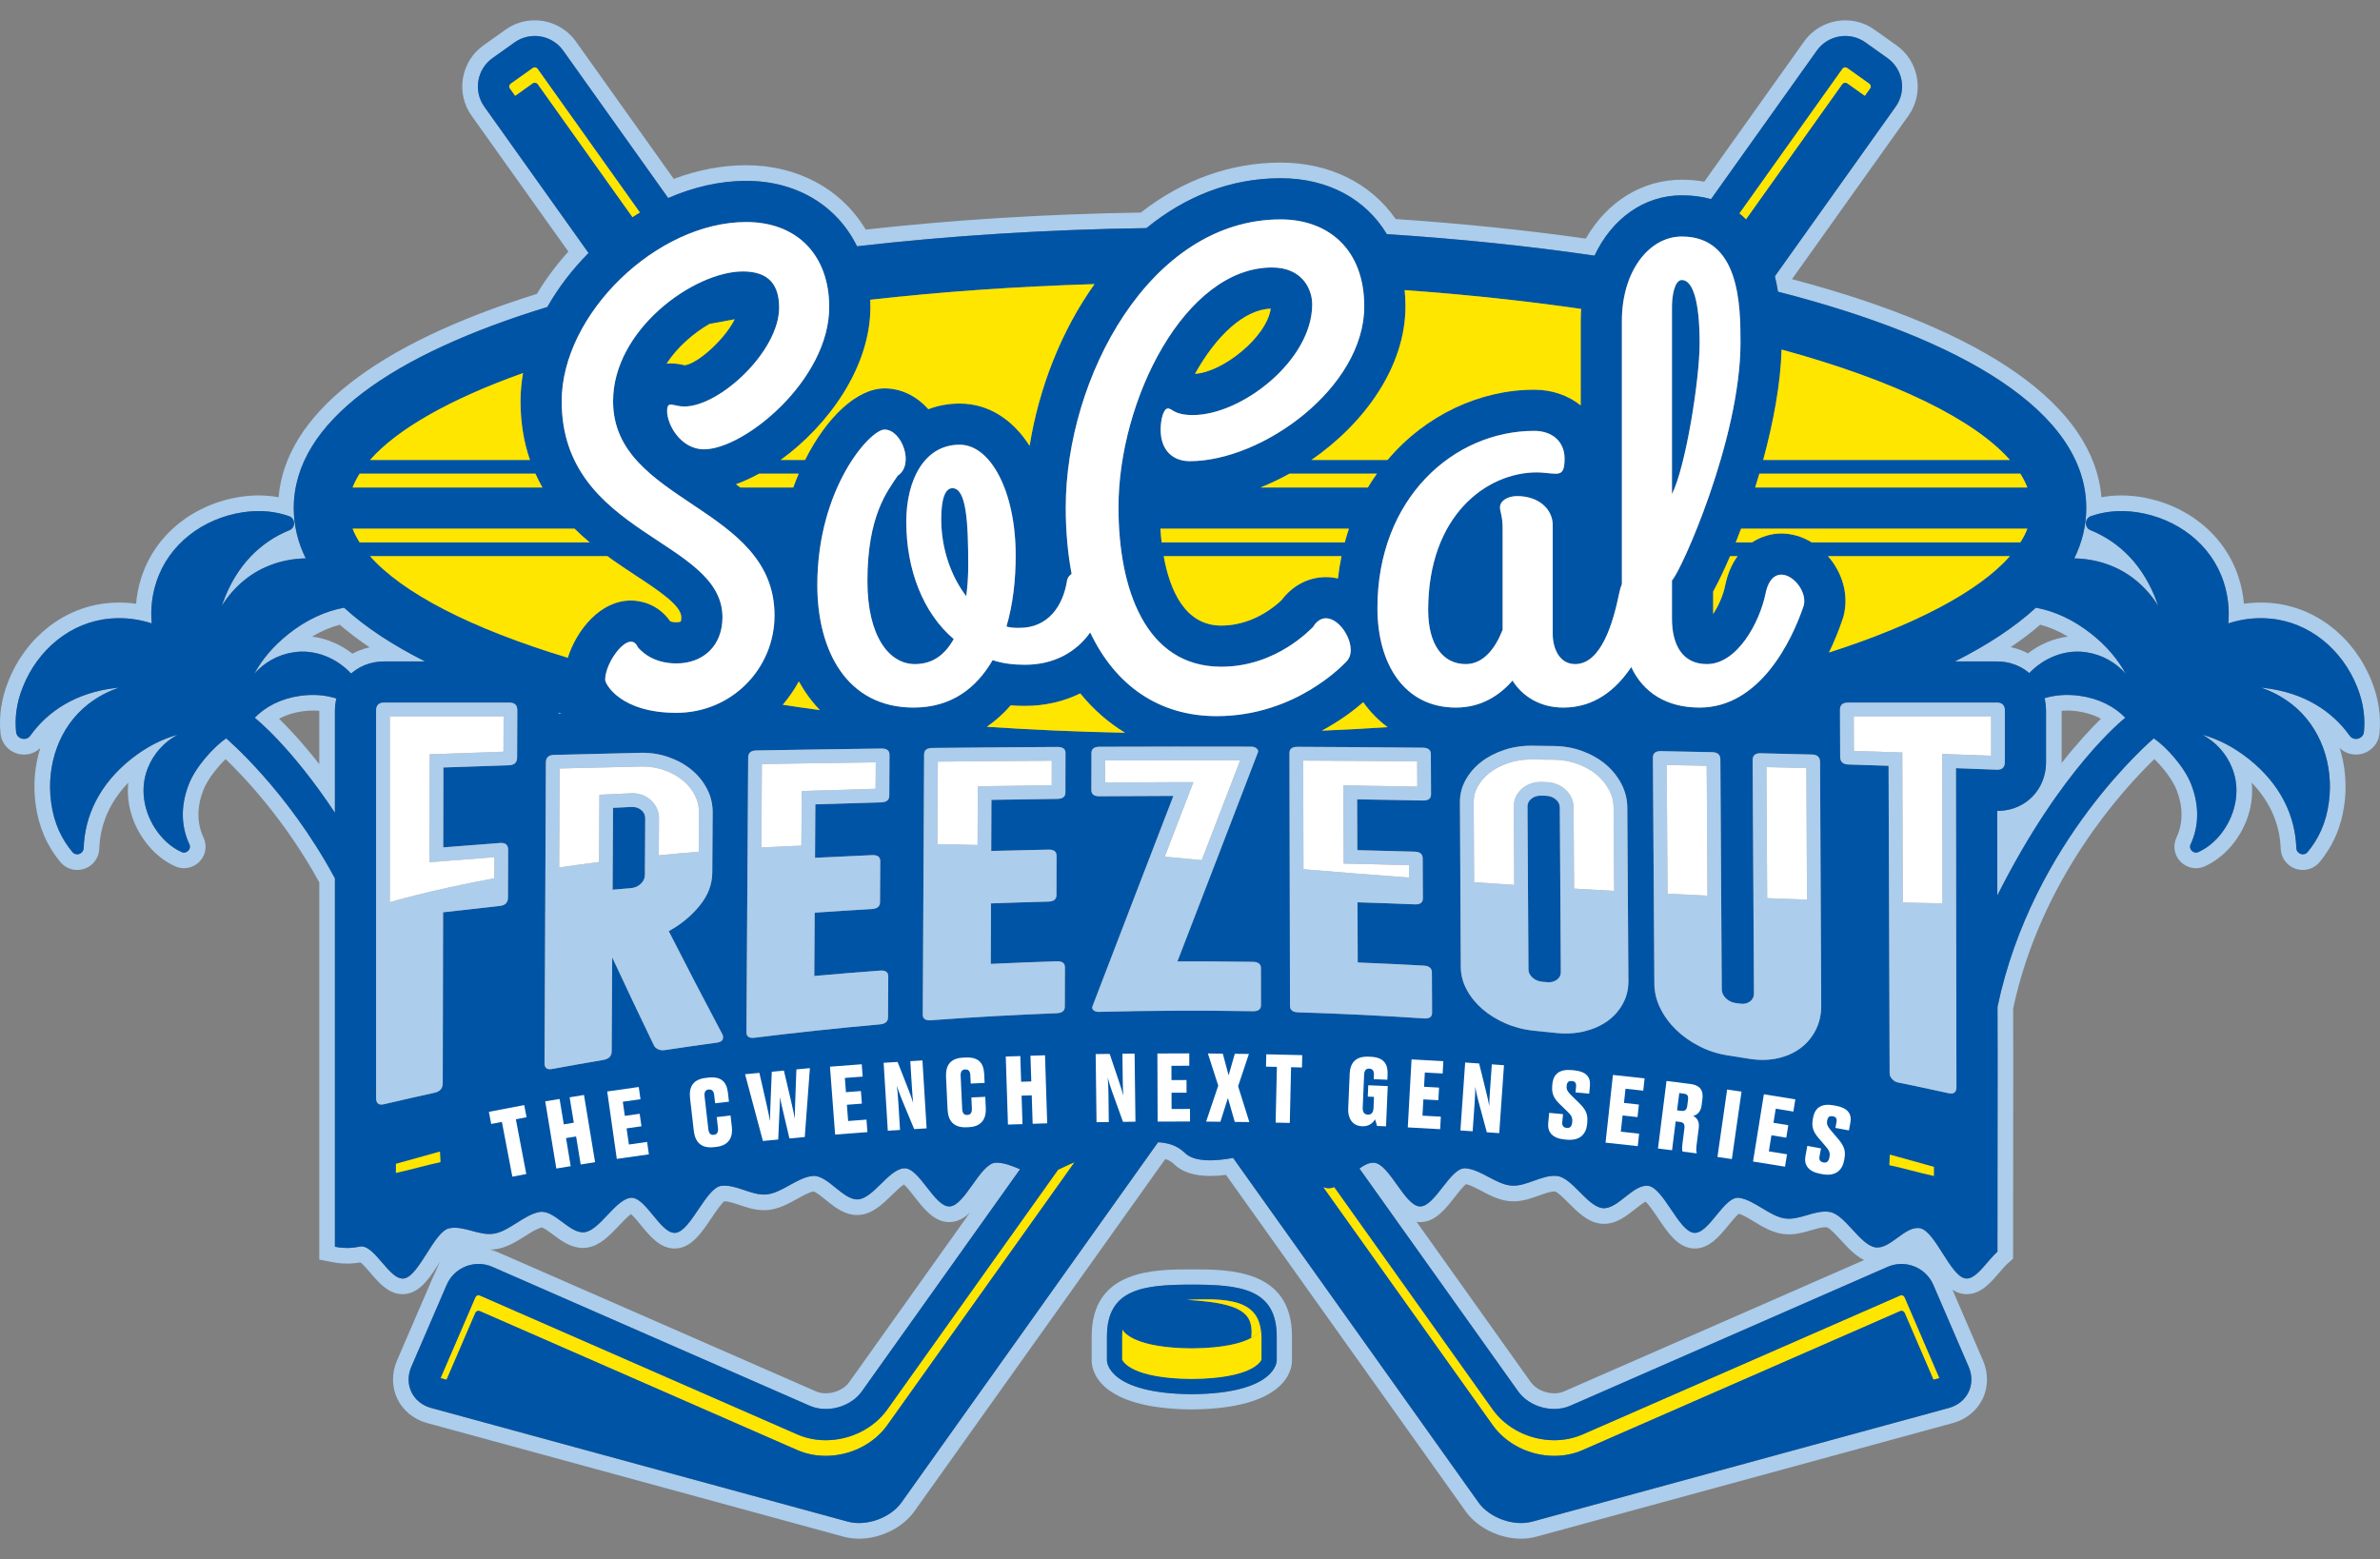 <?xml version="1.0" encoding="utf-8"?>
<!-- Generator: Adobe Illustrator 16.0.0, SVG Export Plug-In . SVG Version: 6.00 Build 0)  -->
<!DOCTYPE svg PUBLIC "-//W3C//DTD SVG 1.1//EN" "http://www.w3.org/Graphics/SVG/1.1/DTD/svg11.dtd">
<svg version="1.1" id="Layer_2" xmlns="http://www.w3.org/2000/svg" xmlns:xlink="http://www.w3.org/1999/xlink" x="0px" y="0px"
	 width="468px" height="306.641px" viewBox="0 0 468 306.641" enable-background="new 0 0 468 306.641" xml:space="preserve">
<rect x="0" y="0" width="468" height="306.641" fill="#808080" stroke="none"/>
<g>
	<g>
		<path fill="#ACCDEC" d="M75.547,130.091h1.537h1.536h1.541h1.535h1.537h0.345c-6.385-3.218-11.756-6.743-15.919-10.567
			c-3.646,0.682-7.351,2.33-10.943,5.183c-2.984,2.378-5.196,5.02-6.703,7.804c1.94-2.21,4.63-3.758,7.745-4.22
			c4.213-0.636,8.394,1.113,11.296,4.19c0.087-0.076,0.167-0.159,0.257-0.233c0.236-0.194,0.487-0.379,0.743-0.549
			c0.255-0.17,0.526-0.327,0.796-0.475c0.275-0.143,0.56-0.278,0.855-0.397c0.289-0.118,0.589-0.225,0.897-0.318
			c0.305-0.093,0.622-0.17,0.941-0.228c0.321-0.065,0.65-0.11,0.982-0.14C74.862,130.107,75.202,130.091,75.547,130.091
			 M71.731,127.56c-0.406,0.123-0.8,0.263-1.19,0.418c-0.388,0.161-0.766,0.339-1.121,0.529c-0.043,0.023-0.077,0.042-0.115,0.061
			c-2.348-1.828-5.099-2.998-7.933-3.362c1.76-1.058,3.576-1.835,5.424-2.334c1.769,1.518,3.733,3.003,5.882,4.452
			C72.353,127.39,72.036,127.471,71.731,127.56"/>
		<path fill="#ACCDEC" d="M59.027,136.862c-3.843,0.55-6.81,2.128-8.937,4.308c0.203,0.179,7.068,5.57,15.767,18.678v-2.135v-3.586
			v-3.585v-3.588v-3.593v-3.584c0-0.347,0.018-0.684,0.05-1.019c0.034-0.336,0.081-0.662,0.145-0.983
			c0.025-0.133,0.065-0.26,0.095-0.391C64.058,136.72,61.688,136.489,59.027,136.862 M62.784,139.82v10.482
			c-3.208-4.105-5.941-7.026-7.905-8.939c1.338-0.727,2.865-1.214,4.576-1.458c0.697-0.098,1.388-0.149,2.052-0.149
			C61.938,139.756,62.366,139.777,62.784,139.82"/>
		<path fill="#ACCDEC" d="M411.279,124.707c-3.589-2.852-7.292-4.5-10.937-5.182c-4.163,3.824-9.534,7.347-15.919,10.566h0.906
			h1.828h1.828h1.828h1.828c0.348,0,0.688,0.016,1.025,0.05c0.33,0.03,0.66,0.075,0.977,0.139c0.327,0.059,0.635,0.136,0.943,0.229
			c0.305,0.093,0.61,0.2,0.896,0.317c0.293,0.12,0.576,0.254,0.852,0.398c0.28,0.147,0.547,0.305,0.799,0.474
			c0.26,0.17,0.506,0.356,0.742,0.55c0.054,0.044,0.103,0.095,0.155,0.14c2.896-3.02,7.039-4.728,11.208-4.097
			c3.118,0.462,5.809,2.01,7.752,4.22C416.478,129.727,414.268,127.085,411.279,124.707 M398.771,128.507
			c-0.365-0.194-0.737-0.372-1.127-0.529c-0.384-0.155-0.777-0.295-1.172-0.414c-0.359-0.106-0.727-0.199-1.105-0.275
			c2.133-1.434,4.081-2.911,5.832-4.418c1.855,0.499,3.669,1.277,5.431,2.335C403.828,125.562,401.107,126.713,398.771,128.507"/>
		<path fill="#ACCDEC" d="M466.373,134.017c-3.482-8.777-11.078-14.679-19.828-15.42c-0.661-0.055-1.322-0.081-1.979-0.081
			c-1.117,0-2.227,0.076-3.32,0.234c-0.148-1.758-0.5-3.493-1.051-5.182c-2.691-8.361-10.163-14.433-19.504-15.851
			c-1.202-0.178-2.408-0.271-3.563-0.271c-1.329,0-2.632,0.117-3.905,0.356c-1.524-17.965-22.471-32.742-60.85-42.895l22.891-32.139
			c1.535-2.155,2.137-4.784,1.697-7.401c-0.44-2.62-1.871-4.909-4.023-6.442l-4.344-3.089C366.913,4.635,364.93,4,362.856,4
			c-3.222,0-6.245,1.558-8.101,4.163l-19.635,27.574c-1.426-0.257-2.902-0.391-4.401-0.391c-7.778,0-14.697,4.286-18.89,11.581
			c-11.846-1.679-24.406-2.966-37.384-3.843c-4.911-7.08-13.06-11.105-22.633-11.105c-9.793,0-19.267,3.394-27.476,9.827
			c-18.587,0.292-36.773,1.417-54.104,3.348c-4.774-7.969-13.397-12.657-23.504-12.657c-4.686,0-9.467,0.905-14.244,2.69
			l-19.24-27.024C111.387,5.558,108.361,4,105.145,4c-2.072,0-4.058,0.634-5.738,1.836l-4.342,3.089
			c-2.158,1.533-3.582,3.822-4.027,6.442c-0.44,2.617,0.164,5.246,1.697,7.401l19.028,26.719c-2.36,2.603-4.434,5.388-6.187,8.311
			C73.66,67.767,56.174,81.557,54.779,97.802c-1.279-0.239-2.582-0.356-3.903-0.356c-1.164,0-2.362,0.093-3.572,0.271
			c-9.334,1.418-16.808,7.49-19.499,15.851c-0.549,1.689-0.897,3.424-1.049,5.182c-1.097-0.158-2.209-0.234-3.327-0.234
			c-0.652,0-1.317,0.026-1.979,0.081c-8.743,0.741-16.345,6.643-19.823,15.417c-1.354,3.393-1.867,6.841-1.523,10.261
			c0.236,2.356,2.226,4.137,4.622,4.137c1.222,0,2.353-0.461,3.197-1.293c-1.09,3.465-1.438,7.248-0.921,11.066
			c0.576,4.359,2.212,8.182,4.862,11.361c0.825,0.993,2.031,1.563,3.313,1.563c2.354,0,4.266-1.85,4.346-4.217
			c0.169-4.82,2.129-9.24,5.7-12.949c-0.448,4.339,0.97,8.859,4.054,12.492c1.469,1.725,3.2,3.051,5.105,3.927
			c0.566,0.267,1.172,0.408,1.798,0.408c1.434,0,2.814-0.76,3.592-1.987c0.772-1.209,0.864-2.711,0.258-4.018
			c-1.333-2.852-1.349-5.998-0.042-9.376c0.737-1.923,2.62-4.371,4.375-6.08c3.957,3.809,11.808,12.184,18.421,24.24v74.193
			l2.489,0.485c0.41,0.08,0.83,0.152,0.998,0.174c0.323,0.039,0.644,0.073,0.965,0.096c0.322,0.021,0.639,0.025,0.982,0.029
			c0.093,0,0.471-0.004,0.471-0.004s0.469-0.021,0.572-0.029c0.082-0.008,0.693-0.068,0.727-0.072l0.371-0.045
			c0.112-0.02,0.5-0.08,0.526-0.084c0.507,0.388,1.361,1.385,1.905,2.012c1.691,1.988,3.622,4.242,6.389,4.242
			c0.321,0,0.647-0.037,0.956-0.098c2.751-0.561,4.515-3.341,6.381-6.281l-1.505,3.332l-6.953,16.112
			c-1.063,2.469-1.036,5.212,0.079,7.526c1.109,2.308,3.238,4.045,5.832,4.752l81.915,22.354c0.952,0.259,1.968,0.396,3.017,0.396
			c4.228,0,8.6-2.153,10.877-5.354l49.355-69.309c0.678,0.194,1.223,0.51,1.659,0.938c1.573,1.58,3.985,2.38,7.162,2.38
			c0.962,0,2.006-0.077,3.123-0.214l47.142,66.205c2.277,3.2,6.652,5.354,10.877,5.354c1.054,0,2.064-0.138,3.021-0.396
			l81.914-22.354c2.594-0.707,4.715-2.444,5.832-4.752c1.113-2.314,1.141-5.058,0.08-7.526l-6.018-13.942
			c0.566,0.367,1.184,0.643,1.859,0.779c0.316,0.061,0.634,0.098,0.955,0.098c2.768,0,4.696-2.254,6.394-4.242
			c0.583-0.671,1.186-1.374,1.685-1.822l1.032-0.921l0.03-38.022l-0.016-11.174c5.462-25.559,21.614-43.121,27.768-49.055
			c1.762,1.709,3.645,4.161,4.379,6.092c1.303,3.365,1.287,6.512-0.042,9.36c-0.608,1.31-0.511,2.812,0.259,4.021
			c0.783,1.228,2.157,1.987,3.59,1.987c0.63,0,1.234-0.142,1.771-0.396c1.936-0.889,3.664-2.215,5.137-3.943
			c3.082-3.629,4.494-8.153,4.051-12.488c3.575,3.709,5.53,8.129,5.696,12.949c0.081,2.367,1.993,4.217,4.353,4.217
			c1.279,0,2.488-0.569,3.301-1.555c2.658-3.188,4.297-7.014,4.869-11.361c0.515-3.822,0.168-7.609-0.924-11.074
			c0.847,0.832,1.977,1.293,3.203,1.293c2.398,0,4.385-1.781,4.621-4.137C468.24,140.864,467.723,137.407,466.373,134.017
			 M464.842,143.968c-0.143,1.394-1.994,1.874-2.797,0.744c-3.491-4.888-9.022-8.482-16.783-9.391
			c-0.217-0.026-0.424-0.038-0.645-0.062c2.133,0.715,4.174,1.794,6.044,3.252c5.759,4.503,8.265,12.027,7.286,19.271
			c-0.55,4.186-2.115,7.329-4.18,9.802c-0.745,0.901-2.18,0.372-2.222-0.792c-0.216-6.218-2.995-12.462-9.353-17.51
			c-2.988-2.374-6.057-3.92-9.107-4.762c2.582,1.397,4.711,3.657,5.861,6.594c1.784,4.49,0.563,9.642-2.561,13.33
			c-1.273,1.482-2.655,2.488-4.084,3.14c-0.947,0.452-1.996-0.55-1.547-1.511c1.547-3.326,1.844-7.338,0.125-11.777
			c-1.307-3.426-4.968-7.473-7.371-9.065c-0.018,0.089-23.816,19.941-30.721,52.801l0.003,1.505l0.005,3.333l0.008,3.342
			l0.004,3.332l-0.03,36.645c-2.128,1.891-4.253,5.688-6.382,5.252c-2.938-0.605-5.883-9.292-8.836-9.861
			c-2.954-0.566-5.902,4.282-8.865,3.749c-2.953-0.533-5.915-6.452-8.883-6.949c-2.965-0.497-5.933,1.726-8.906,1.265
			c-2.968-0.469-5.947-3.611-8.921-4.043c-2.979-0.426-5.958,7.268-8.946,6.875c-2.977-0.396-5.964-8.875-8.951-9.235
			c-2.988-0.356-5.976,4.706-8.967,4.384c-2.996-0.328-5.988-6.037-8.979-6.327c-2.987-0.287-5.987,2.146-8.983,1.895
			c-2.996-0.255-5.994-3.188-8.998-3.405c-2.995-0.219-5.997,7.688-8.996,7.502c-3-0.178-6-8.447-9.006-8.594
			c-0.945-0.047-1.892,0.446-2.838,1.14l31.207,43.823c2.184,3.063,6.794,4.344,10.245,2.832l62.407-27.318
			c3.454-1.508,7.494,0.084,8.989,3.543l6.953,16.119c1.489,3.459-0.267,7.1-3.899,8.093L301.31,299.28
			c-3.636,0.99-8.401-0.707-10.585-3.773l-48.251-67.76c-3.338,0.624-7.588,0.921-9.513-1.004c-1.428-1.429-3.313-1.984-5.243-2.076
			l-50.446,70.84c-2.184,3.066-6.945,4.764-10.58,3.773l-81.915-22.354c-3.634-0.993-5.386-4.634-3.897-8.093l6.953-16.119
			c1.493-3.459,5.534-5.051,8.987-3.543l62.406,27.318c3.45,1.512,8.063,0.23,10.245-2.832l31.112-43.689
			c-1.607-0.651-3.217-1.353-4.825-1.273c-3,0.146-5.999,8.416-8.999,8.594c-3.002,0.186-6.002-7.721-9.002-7.502
			c-2.995,0.218-5.997,5.857-8.993,6.108c-2.995,0.251-5.991-4.885-8.983-4.598c-2.995,0.29-5.986,3.301-8.979,3.624
			c-2.994,0.323-5.98-2.037-8.969-1.681c-2.986,0.36-5.971,8.84-8.953,9.235c-2.984,0.393-5.963-7.301-8.943-6.875
			c-2.979,0.432-5.953,6.281-8.925,6.746c-2.969,0.461-5.937-4.465-8.901-3.968c-2.969,0.497-5.926,3.718-8.89,4.251
			c-2.952,0.537-5.905-1.617-8.86-1.051c-2.953,0.569-5.894,9.256-8.834,9.861c-2.946,0.603-5.883-6.884-8.816-6.246
			c-0.05,0.008-0.097,0.017-0.147,0.029c-0.055,0.012-0.104,0.02-0.158,0.023c-0.05,0.017-0.101,0.024-0.151,0.033
			c-0.051,0.008-0.102,0.016-0.158,0.023c-0.051,0.008-0.101,0.016-0.152,0.024c-0.05,0.008-0.101,0.017-0.153,0.024
			c-0.051,0.008-0.101,0.012-0.156,0.02c-0.054,0.009-0.105,0.009-0.157,0.017c-0.051,0.009-0.101,0.013-0.156,0.013
			c-0.05,0.012-0.107,0.012-0.157,0.012c-0.051,0.008-0.101,0.008-0.156,0.012c-0.05,0.008-0.105,0.012-0.157,0.017
			c-0.051,0-0.101,0.004-0.16,0.008c-0.05,0-0.103,0.004-0.153,0.004h-0.16c-0.051,0.005-0.107,0.005-0.162,0.005
			c-0.262-0.005-0.521-0.009-0.777-0.033c-0.263-0.012-0.522-0.036-0.78-0.068c-0.136-0.021-0.473-0.081-0.804-0.146v-48.025v-3.591
			v-3.588v-3.588v-3.588v-3.588v-3.592v-2.888c-9.418-17.487-21.354-27.47-21.371-27.533c-2.403,1.592-6.06,5.639-7.371,9.065
			c-1.719,4.439-1.422,8.451,0.132,11.777c0.452,0.961-0.602,1.963-1.554,1.511c-1.422-0.651-2.81-1.657-4.078-3.14
			c-3.129-3.688-4.352-8.84-2.566-13.33c1.156-2.937,3.285-5.197,5.867-6.594c-3.057,0.842-6.122,2.388-9.113,4.762
			c-6.351,5.048-9.137,11.292-9.347,17.51c-0.042,1.164-1.483,1.693-2.226,0.792c-2.064-2.473-3.632-5.616-4.182-9.802
			c-0.973-7.244,1.527-14.768,7.287-19.271c1.87-1.458,3.911-2.537,6.044-3.252c-0.22,0.024-0.424,0.036-0.645,0.062
			c-7.761,0.909-13.286,4.503-16.782,9.391c-0.804,1.13-2.649,0.65-2.792-0.744c-0.271-2.709,0.051-5.635,1.319-8.817
			c2.911-7.332,9.357-12.825,17.233-13.489c2.835-0.239,5.576,0.112,8.117,0.955c-0.239-2.666,0.024-5.412,0.901-8.104
			c2.424-7.532,9.219-12.567,17.037-13.757c3.475-0.522,6.467-0.152,9.094,0.773c1.243,0.437,1.311,2.245,0.079,2.748
			c-5.624,2.269-10.456,6.86-13.122,14.304c-0.081,0.202-0.156,0.398-0.22,0.604c1.181-1.913,2.696-3.661,4.541-5.149
			c3.435-2.767,7.662-4.128,11.978-4.211c-1.54-3.141-2.355-6.439-2.355-9.897c0-17.088,19.774-30.327,49.863-39.544
			c2.173-3.825,4.928-7.417,8.109-10.618L95.238,20.982c-2.188-3.068-1.465-7.363,1.604-9.55l4.342-3.091
			c3.072-2.188,7.371-1.463,9.555,1.604l20.654,29.005c4.937-2.145,10.147-3.377,15.338-3.377c10.008,0,17.909,4.943,21.793,12.87
			c18.231-2.105,37.523-3.305,56.91-3.579c7.447-6.094,16.362-9.811,26.38-9.811c9.355,0,16.752,4.114,20.893,10.995
			c14.072,0.913,27.816,2.324,40.84,4.231c3.394-7.218,9.673-11.863,17.174-11.863c2.076,0,3.988,0.25,5.737,0.744l20.805-29.215
			c2.184-3.067,6.482-3.792,9.551-1.604l4.343,3.091c3.07,2.187,3.79,6.482,1.608,9.55l-23.751,33.353
			c0.232,0.968,0.436,1.977,0.606,3.033c36.047,9.243,60.621,23.509,60.621,42.559c0,3.458-0.815,6.756-2.355,9.897
			c4.316,0.084,8.544,1.445,11.979,4.211c1.844,1.488,3.359,3.236,4.539,5.149c-0.063-0.206-0.14-0.402-0.225-0.604
			c-2.666-7.444-7.498-12.035-13.118-14.304c-1.231-0.503-1.163-2.311,0.077-2.748c2.632-0.925,5.623-1.295,9.098-0.773
			c7.813,1.19,14.607,6.225,17.037,13.757c0.871,2.692,1.143,5.438,0.897,8.104c2.539-0.843,5.28-1.194,8.12-0.955
			c7.875,0.664,14.316,6.157,17.232,13.489C464.787,138.332,465.109,141.259,464.842,143.968 M366.563,247.832l-59.022,25.841
			c-0.565,0.246-1.23,0.372-1.925,0.372c-1.817,0-3.661-0.869-4.587-2.174l-22.47-31.554c0.14,0.017,0.274,0.033,0.418,0.044
			c0.093,0.004,0.19,0.009,0.289,0.009c2.965,0,5.011-2.63,6.812-4.949c0.622-0.792,1.622-2.077,2.196-2.521
			c0.835,0.174,1.921,0.747,2.979,1.31c1.654,0.877,3.529,1.87,5.642,2.048c0.236,0.021,0.473,0.028,0.707,0.028
			c1.878,0,3.571-0.609,5.064-1.151c1.117-0.399,2.171-0.784,2.976-0.784h0.151c0.556,0.154,1.878,1.483,2.671,2.283
			c1.762,1.766,3.753,3.766,6.322,4.044c0.206,0.021,0.406,0.036,0.615,0.036c2.461,0,4.391-1.527,6.096-2.876
			c0.622-0.489,1.622-1.272,2.078-1.491c0.655,0.566,1.764,2.206,2.451,3.236c1.929,2.86,3.753,5.559,6.613,5.943
			c0.208,0.023,0.42,0.04,0.627,0.04c2.867,0,4.861-2.437,6.617-4.585c0.576-0.703,1.49-1.822,2.04-2.254
			c0.839,0.25,1.917,0.896,2.968,1.534c1.624,0.981,3.464,2.093,5.539,2.42c0.432,0.061,0.877,0.101,1.324,0.101
			c1.633,0,3.128-0.439,4.443-0.824c1.008-0.295,1.955-0.577,2.709-0.577c0.139,0,0.27,0.009,0.355,0.021
			c0.583,0.186,1.937,1.664,2.751,2.545C363.406,245.457,364.832,247.004,366.563,247.832 M96.359,245.787
			c0.482-0.008,0.957-0.052,1.41-0.133c2.061-0.371,3.889-1.523,5.504-2.541c1.176-0.748,2.396-1.512,3.277-1.686
			c0.452,0.102,1.531,0.906,2.182,1.391c1.643,1.232,3.514,2.63,5.883,2.63c0.293,0,0.584-0.024,0.877-0.068
			c2.517-0.392,4.388-2.376,6.199-4.291c0.685-0.724,1.756-1.858,2.39-2.29c0.556,0.469,1.409,1.51,1.956,2.186
			c1.757,2.145,3.749,4.581,6.619,4.581c0.205,0,0.414-0.017,0.627-0.04c2.859-0.385,4.68-3.083,6.613-5.943
			c0.715-1.07,1.893-2.816,2.53-3.301c0.013-0.004,0.024-0.004,0.043-0.004c0.786,0,1.806,0.348,2.89,0.711
			c1.436,0.484,3.063,1.038,4.861,1.038c0.305,0,0.61-0.021,0.911-0.048c2.103-0.227,3.974-1.261,5.62-2.174
			c1.206-0.671,2.454-1.361,3.229-1.446c0.465,0.077,1.653,1.042,2.364,1.624c1.731,1.402,3.695,2.994,6.204,2.994
			c0.161,0,0.316-0.004,0.475-0.021c2.594-0.214,4.604-2.187,6.373-3.919c0.666-0.65,1.713-1.677,2.35-2.057
			c0.588,0.505,1.51,1.685,2.099,2.44c1.802,2.319,3.847,4.949,6.812,4.949c0.096,0,0.192-0.005,0.289-0.009
			c1.459-0.088,2.675-0.799,3.758-1.822l-23.732,33.332c-0.927,1.305-2.771,2.174-4.587,2.174c-0.692,0-1.356-0.126-1.925-0.376
			l-62.406-27.312C97.503,246.112,96.936,245.925,96.359,245.787"/>
		<path fill="#ACCDEC" d="M109.826,140.187v0.047v0.042v0.039v0.046c0.231-0.006,0.467-0.014,0.701-0.022
			c-0.232-0.067-0.47-0.134-0.701-0.203v0.009V140.187z"/>
		<path fill="#ACCDEC" d="M402.03,137.327c0.036,0.15,0.079,0.296,0.108,0.448c0.064,0.321,0.111,0.646,0.145,0.982
			c0.029,0.335,0.046,0.673,0.046,1.02v0.631v0.63v0.631v0.625v0.632v0.635v0.63v0.626v0.631v0.63v0.633v0.631v0.633v0.625v0.635
			v0.631c0,0.165-0.004,0.324-0.013,0.482c-0.004,0.162-0.016,0.321-0.027,0.479c-0.015,0.16-0.035,0.317-0.057,0.472
			c-0.02,0.159-0.043,0.314-0.071,0.467c-0.03,0.152-0.061,0.303-0.099,0.457c-0.033,0.151-0.07,0.301-0.113,0.452
			c-0.043,0.148-0.089,0.293-0.14,0.445c-0.05,0.143-0.103,0.287-0.157,0.431c-0.055,0.141-0.109,0.283-0.174,0.423
			c-0.063,0.14-0.127,0.274-0.193,0.414c-0.067,0.132-0.141,0.271-0.217,0.397c-0.076,0.136-0.151,0.268-0.236,0.398
			c-0.076,0.127-0.166,0.25-0.254,0.371c-0.082,0.13-0.174,0.247-0.268,0.368c-0.093,0.12-0.189,0.234-0.291,0.355
			c-0.098,0.109-0.203,0.227-0.305,0.335c-0.115,0.113-0.225,0.23-0.344,0.34c-0.113,0.109-0.236,0.214-0.355,0.311
			c-0.127,0.105-0.244,0.211-0.371,0.304c-0.127,0.097-0.255,0.19-0.391,0.278c-0.127,0.09-0.262,0.174-0.397,0.259
			c-0.136,0.081-0.271,0.157-0.41,0.229c-0.144,0.078-0.282,0.154-0.422,0.219c-0.146,0.064-0.293,0.134-0.437,0.194
			c-0.149,0.064-0.297,0.121-0.448,0.174c-0.153,0.048-0.302,0.104-0.452,0.146c-0.158,0.049-0.312,0.089-0.467,0.133
			c-0.156,0.037-0.317,0.072-0.479,0.102c-0.156,0.027-0.323,0.061-0.481,0.08c-0.161,0.024-0.327,0.049-0.493,0.064
			c-0.163,0.013-0.324,0.025-0.494,0.033c-0.168,0.004-0.334,0.012-0.508,0.012h-0.004h-0.004h-0.004h-0.004h-0.004h-0.004h-0.006
			h-0.005h-0.004l0.004,3.342l0.011,3.332v3.337l0.004,3.338l0.008,3.287c12.608-25.1,24.88-34.715,25.158-34.958
			c-2.129-2.179-5.095-3.757-8.943-4.307C406.387,136.5,404.076,136.709,402.03,137.327 M405.401,150.065
			c0.005-0.064,0.005-10.264,0.005-10.264c0.355-0.028,0.721-0.046,1.084-0.046c0.669,0,1.357,0.052,2.045,0.15
			c1.717,0.244,3.248,0.73,4.589,1.462C411.213,143.234,408.535,146.078,405.401,150.065"/>
		<path fill="#FFE600" d="M174.482,277.22c-2.652,3.733-7.291,6.052-12.099,6.052c-1.983,0-3.881-0.391-5.624-1.15l-62.406-27.316
			c-0.084-0.035-0.17-0.057-0.255-0.057c-0.167,0-0.485,0.086-0.622,0.4l-6.85,15.91l1.184,0.319l5.666-13.15
			c0.137-0.315,0.455-0.404,0.622-0.404c0.085,0,0.171,0.021,0.255,0.057l62.406,27.315c1.743,0.768,3.641,1.147,5.624,1.147
			c4.808,0,9.446-2.315,12.099-6.048l36.817-51.701c-1.082,0.418-2.163,0.992-3.244,1.479L174.482,277.22z"/>
		<path fill="#FFE600" d="M362.271,16.589c0.182-0.263,0.471-0.287,0.586-0.287c0.218,0,0.345,0.089,0.391,0.123l3.458,2.463
			l1.046-1.469c0.135-0.189,0.135-0.386,0.115-0.525c-0.023-0.135-0.09-0.322-0.279-0.456l-4.34-3.091
			c-0.046-0.029-0.173-0.121-0.391-0.121c-0.115,0-0.404,0.028-0.586,0.287l-20.267,28.46c0.465,0.37,0.913,0.766,1.34,1.194
			L362.271,16.589z"/>
		<path fill="#FFE600" d="M125.871,41.798l-20.143-28.285c-0.186-0.259-0.47-0.287-0.584-0.287c-0.22,0-0.347,0.092-0.389,0.121
			l-4.342,3.091c-0.189,0.135-0.258,0.321-0.278,0.456c-0.027,0.139-0.022,0.336,0.108,0.525l1.051,1.469l3.461-2.463
			c0.042-0.034,0.169-0.123,0.389-0.123c0.114,0,0.398,0.024,0.584,0.287l18.625,26.155
			C124.854,42.418,125.361,42.105,125.871,41.798"/>
		<path fill="#FFE600" d="M261.162,233.707c-0.326-0.012-0.652-0.097-0.979-0.222l33.334,46.81
			c2.658,3.732,7.291,6.048,12.099,6.048c1.981,0,3.88-0.38,5.62-1.147l62.406-27.315c0.084-0.036,0.169-0.057,0.254-0.057
			c0.17,0,0.486,0.089,0.627,0.403l5.666,13.151l1.18-0.319l-6.846-15.91c-0.141-0.314-0.457-0.4-0.627-0.4
			c-0.085,0-0.17,0.021-0.254,0.057l-62.406,27.316c-1.74,0.76-3.639,1.15-5.62,1.15c-4.808,0-9.44-2.318-12.099-6.052
			l-31.147-43.739C261.968,233.634,261.564,233.722,261.162,233.707"/>
		<path fill="#0054A5" d="M446.289,121.661c-2.84-0.239-5.581,0.112-8.12,0.955c0.245-2.666-0.026-5.412-0.897-8.104
			c-2.43-7.532-9.225-12.567-17.037-13.757c-3.475-0.522-6.466-0.151-9.099,0.773c-1.239,0.437-1.308,2.245-0.076,2.748
			c5.62,2.269,10.451,6.86,13.118,14.304c0.085,0.202,0.162,0.398,0.225,0.605c-1.18-1.914-2.695-3.662-4.539-5.15
			c-3.435-2.766-7.662-4.127-11.979-4.211c1.54-3.141,2.355-6.439,2.355-9.897c0-19.05-24.574-33.316-60.621-42.559
			c-0.171-1.056-0.374-2.065-0.606-3.033l23.75-33.353c2.183-3.068,1.463-7.363-1.607-9.55l-4.343-3.091
			c-3.068-2.188-7.367-1.463-9.552,1.604L336.457,39.16c-1.749-0.494-3.661-0.744-5.737-0.744c-7.501,0-13.78,4.646-17.174,11.863
			c-13.022-1.907-26.768-3.318-40.84-4.231c-4.141-6.881-11.537-10.995-20.893-10.995c-10.018,0-18.933,3.717-26.382,9.811
			c-19.385,0.274-38.676,1.474-56.907,3.579c-3.884-7.926-11.785-12.87-21.794-12.87c-5.191,0-10.401,1.232-15.338,3.377
			L110.739,9.945c-2.185-3.067-6.483-3.792-9.556-1.604l-4.342,3.091c-3.067,2.187-3.791,6.482-1.603,9.55l20.495,28.783
			c-3.182,3.201-5.938,6.793-8.11,10.618C77.535,69.6,57.762,82.839,57.762,99.927c0,3.458,0.815,6.756,2.355,9.897
			c-4.316,0.083-8.543,1.445-11.979,4.211c-1.844,1.488-3.359,3.236-4.54,5.15c0.064-0.207,0.139-0.403,0.22-0.605
			c2.666-7.444,7.498-12.035,13.122-14.304c1.232-0.503,1.163-2.311-0.079-2.748c-2.628-0.924-5.619-1.295-9.094-0.773
			c-7.818,1.19-14.613,6.225-17.038,13.757c-0.876,2.692-1.139,5.438-0.901,8.104c-2.541-0.843-5.282-1.194-8.116-0.955
			c-7.876,0.664-14.323,6.157-17.233,13.489c-1.269,3.182-1.59,6.108-1.319,8.817c0.143,1.394,1.987,1.874,2.792,0.744
			c3.496-4.888,9.021-8.481,16.782-9.391c0.22-0.026,0.425-0.038,0.645-0.062c-2.134,0.715-4.174,1.794-6.045,3.252
			c-5.759,4.503-8.259,12.027-7.286,19.271c0.55,4.186,2.117,7.329,4.182,9.802c0.743,0.901,2.183,0.372,2.226-0.792
			c0.21-6.218,2.996-12.462,9.347-17.51c2.991-2.374,6.056-3.92,9.112-4.762c-2.582,1.397-4.711,3.657-5.866,6.594
			c-1.786,4.49-0.564,9.642,2.566,13.33c1.268,1.482,2.656,2.488,4.078,3.14c0.951,0.452,2.006-0.55,1.553-1.511
			c-1.553-3.326-1.85-7.338-0.131-11.777c1.311-3.426,4.967-7.473,7.371-9.065c0.016,0.063,11.953,10.045,21.371,27.533v2.888v3.592
			v3.588v3.588v3.588v3.588v3.591v48.025c0.331,0.064,0.668,0.125,0.803,0.146c0.259,0.032,0.518,0.057,0.78,0.068
			c0.257,0.024,0.515,0.028,0.778,0.033c0.054,0,0.111,0,0.162-0.005h0.159c0.051,0,0.103-0.004,0.154-0.004
			c0.058-0.004,0.109-0.008,0.159-0.008c0.053-0.005,0.107-0.009,0.158-0.017c0.054-0.004,0.105-0.004,0.155-0.012
			c0.051,0,0.107,0,0.158-0.012c0.054,0,0.105-0.004,0.155-0.013c0.053-0.008,0.103-0.008,0.158-0.017
			c0.055-0.008,0.105-0.012,0.156-0.02c0.052-0.008,0.103-0.017,0.153-0.024c0.05-0.009,0.101-0.017,0.152-0.024
			c0.056-0.008,0.107-0.016,0.157-0.023c0.051-0.01,0.101-0.017,0.152-0.033c0.054-0.004,0.103-0.012,0.157-0.023
			c0.051-0.013,0.097-0.021,0.148-0.029c2.933-0.638,5.87,6.849,8.815,6.246c2.942-0.605,5.883-9.292,8.836-9.861
			c2.953-0.566,5.907,1.588,8.86,1.051c2.963-0.533,5.92-3.754,8.889-4.251c2.965-0.497,5.932,4.429,8.902,3.968
			c2.971-0.465,5.944-6.314,8.924-6.747c2.979-0.425,5.959,7.269,8.943,6.876c2.983-0.396,5.967-8.876,8.952-9.235
			c2.99-0.356,5.976,2.004,8.97,1.681c2.991-0.323,5.983-3.334,8.979-3.624c2.991-0.287,5.987,4.849,8.983,4.597
			c2.996-0.25,5.998-5.89,8.992-6.107c3-0.219,6,7.688,9.002,7.502c3-0.178,6-8.447,9-8.594c1.608-0.079,3.215,0.622,4.823,1.273
			l-31.11,43.689c-2.185,3.063-6.795,4.344-10.246,2.832L96.82,249.17c-3.452-1.508-7.494,0.084-8.987,3.543l-6.953,16.119
			c-1.489,3.459,0.262,7.1,3.897,8.093l81.915,22.354c3.635,0.99,8.396-0.707,10.579-3.773l50.447-70.84
			c1.931,0.092,3.814,0.647,5.242,2.076c1.925,1.925,6.175,1.628,9.513,1.004l48.251,67.76c2.184,3.066,6.949,4.764,10.585,3.773
			l81.913-22.354c3.633-0.993,5.389-4.634,3.899-8.093l-6.953-16.119c-1.495-3.459-5.535-5.051-8.989-3.543l-62.406,27.318
			c-3.452,1.512-8.063,0.23-10.246-2.832l-31.207-43.823c0.946-0.693,1.893-1.187,2.838-1.14c3.006,0.146,6.006,8.416,9.006,8.594
			c2.999,0.186,6.001-7.721,8.996-7.502c3.004,0.218,6.002,3.15,8.998,3.405c2.996,0.251,5.996-2.182,8.983-1.895
			c2.991,0.29,5.983,5.999,8.979,6.327c2.991,0.322,5.979-4.74,8.967-4.384c2.987,0.359,5.975,8.84,8.951,9.235
			c2.987,0.393,5.967-7.301,8.946-6.876c2.974,0.433,5.953,3.575,8.921,4.044c2.974,0.462,5.941-1.762,8.906-1.265
			c2.968,0.497,5.93,6.416,8.883,6.949c2.963,0.533,5.912-4.315,8.865-3.749c2.952,0.569,5.898,9.256,8.836,9.861
			c2.129,0.437,4.254-3.361,6.382-5.252l0.03-36.645l-0.004-3.332l-0.008-3.342l-0.005-3.333l-0.003-1.505
			c6.904-32.86,30.703-52.712,30.721-52.801c2.403,1.592,6.064,5.639,7.371,9.065c1.719,4.439,1.421,8.451-0.125,11.777
			c-0.449,0.961,0.6,1.963,1.546,1.511c1.431-0.651,2.812-1.657,4.084-3.14c3.124-3.688,4.347-8.84,2.562-13.33
			c-1.15-2.938-3.279-5.197-5.861-6.594c3.05,0.842,6.119,2.388,9.107,4.762c6.357,5.048,9.137,11.292,9.353,17.51
			c0.042,1.164,1.477,1.693,2.222,0.792c2.064-2.473,3.631-5.616,4.18-9.802c0.979-7.244-1.527-14.768-7.286-19.271
			c-1.87-1.458-3.911-2.537-6.044-3.252c0.221,0.024,0.428,0.036,0.644,0.062c7.762,0.91,13.293,4.503,16.784,9.391
			c0.803,1.13,2.654,0.65,2.797-0.744c0.268-2.709-0.055-5.635-1.32-8.817C460.605,127.818,454.164,122.325,446.289,121.661
			 M398.658,95.878h-53.521c0.278-0.895,0.551-1.799,0.816-2.71h51.32C397.844,94.069,398.313,94.974,398.658,95.878
			 M359.947,109.977c-0.163-0.209-0.342-0.397-0.514-0.594h35.797c-5.989,6.793-18.214,13.375-35.583,18.956
			c1.012-2.087,1.933-4.309,2.727-6.693l0.101-0.294l0.071-0.301C363.477,117.323,362.529,113.285,359.947,109.977 M356.268,106.684
			c-1.846-1.128-3.895-1.755-5.988-1.755c-1.826,0-3.894,0.524-5.766,1.755h-3.195c0.35-0.876,0.699-1.779,1.047-2.707h56.293
			c-0.345,0.903-0.813,1.805-1.383,2.707H356.268z M341.682,109.383c-1.09,1.477-1.957,3.367-2.439,5.743
			c-0.432,2.108-1.41,4.189-2.369,5.632v-4.412c1.024-1.844,2.163-4.22,3.333-6.963H341.682z M350.33,68.752
			c22.338,6.106,37.889,13.767,44.899,21.717h-48.518C348.706,83.101,350.151,75.425,350.33,68.752 M362.271,13.513
			c0.182-0.259,0.471-0.287,0.586-0.287c0.218,0,0.345,0.092,0.391,0.121l4.34,3.09c0.189,0.135,0.256,0.322,0.279,0.457
			c0.019,0.139,0.019,0.336-0.115,0.525l-1.045,1.469l-3.459-2.463c-0.046-0.034-0.173-0.123-0.391-0.123
			c-0.115,0-0.404,0.024-0.586,0.287l-18.927,26.578c-0.427-0.428-0.875-0.824-1.34-1.194L362.271,13.513z M276.371,60.253
			c0-1.091-0.058-2.151-0.159-3.189c12.327,0.882,23.923,2.137,34.698,3.701c-0.053,0.768-0.084,1.548-0.084,2.34v16.628
			c-2.423-1.941-5.583-3.086-9.133-3.086c-10.566,0-21.328,4.908-28.854,13.822h-14.957
			C268.308,83.255,276.371,72.14,276.371,60.253 M268.974,95.878H247.87c1.922-0.771,3.824-1.676,5.683-2.71h17.197
			C270.13,94.042,269.532,94.94,268.974,95.878 M272.849,143.018c-4.226,0.276-8.534,0.507-12.922,0.693
			c3.495-1.881,6.231-3.941,8.139-5.589C269.432,140.027,271.033,141.672,272.849,143.018 M228.428,106.684
			c-0.111-0.932-0.193-1.84-0.252-2.707h37.076c-0.3,0.881-0.57,1.787-0.819,2.707H228.428z M263.786,109.383
			c-0.295,1.426-0.526,2.892-0.696,4.399c-0.771-0.173-1.557-0.272-2.352-0.272c-3.439,0-6.563,1.638-8.742,4.537
			c-3.463,3.22-7.66,4.993-11.844,4.993c-7.125,0-10.109-6.909-11.325-13.657H263.786z M171.157,60.388
			c0-0.482-0.013-0.958-0.035-1.43c13.642-1.539,28.392-2.603,44.101-3.078c-6.479,9.084-10.904,20.279-12.762,31.803
			c-3.369-5.248-8.137-8.31-13.752-8.31c-2.199,0-4.268,0.388-6.165,1.112c-2.255-2.565-5.323-4.096-8.608-4.096
			c-5.35,0-11.359,5.555-15.631,14.08h-4.802C162.768,83.778,171.157,72.316,171.157,60.388 M157.084,134.031
			c1.174,2.104,2.559,3.99,4.137,5.636c-2.475-0.335-4.908-0.685-7.299-1.051C155.123,137.201,156.188,135.668,157.084,134.031
			 M145.58,95.878c-0.29-0.213-0.58-0.428-0.868-0.634c1.489-0.533,3.017-1.231,4.554-2.076h7.791
			c-0.377,0.879-0.732,1.782-1.069,2.71H145.58z M105.729,16.589c-0.186-0.263-0.471-0.287-0.584-0.287
			c-0.219,0-0.348,0.089-0.389,0.123l-3.461,2.463l-1.051-1.469c-0.131-0.189-0.135-0.386-0.109-0.525
			c0.021-0.135,0.09-0.322,0.279-0.457l4.342-3.09c0.041-0.029,0.17-0.121,0.389-0.121c0.113,0,0.398,0.028,0.584,0.287
			l20.143,28.285c-0.51,0.307-1.016,0.62-1.518,0.946L105.729,16.589z M102.846,73.377c-0.317,1.84-0.494,3.689-0.494,5.537
			c0,4.35,0.69,8.171,1.858,11.555H72.766C78.102,84.418,88.387,78.535,102.846,73.377 M70.721,93.168h34.56
			c0.423,0.94,0.885,1.842,1.379,2.71H69.337C69.682,94.974,70.15,94.069,70.721,93.168 M112.969,103.977
			c0.976,0.96,1.979,1.859,2.993,2.707H70.72c-0.57-0.902-1.038-1.804-1.383-2.707H112.969z M66.053,137.774
			c-0.065,0.322-0.112,0.647-0.146,0.983c-0.032,0.335-0.05,0.673-0.05,1.019v3.584v3.593v3.588v3.586v3.586v2.135
			c-8.699-13.108-15.564-18.499-15.767-18.679c2.127-2.18,5.094-3.758,8.937-4.308c2.661-0.373,5.031-0.14,7.12,0.522
			C66.117,137.515,66.077,137.642,66.053,137.774 M72.601,130.509c-0.307,0.093-0.607,0.2-0.897,0.317
			c-0.294,0.119-0.579,0.254-0.854,0.398c-0.271,0.147-0.541,0.304-0.796,0.474c-0.256,0.17-0.507,0.356-0.743,0.55
			c-0.09,0.073-0.17,0.156-0.257,0.232c-2.902-3.077-7.083-4.826-11.296-4.189c-3.115,0.462-5.806,2.01-7.745,4.22
			c1.507-2.784,3.719-5.426,6.703-7.804c3.592-2.853,7.297-4.501,10.943-5.184c4.163,3.825,9.534,7.349,15.918,10.568h-0.344h-1.537
			H80.16h-1.541h-1.535h-1.537c-0.345,0-0.685,0.015-1.022,0.05c-0.332,0.03-0.661,0.075-0.982,0.139
			C73.224,130.339,72.907,130.416,72.601,130.509 M87.131,179.435c-0.025,11.203-0.049,22.405-0.072,33.607
			c-0.002,1.021-0.527,1.642-1.572,1.872c-3.327,0.73-6.65,1.486-9.968,2.267c-1.045,0.246-1.566-0.156-1.566-1.218v-76.188
			c0-1.057,0.528-1.588,1.587-1.587h24.604c1.058,0.001,1.584,0.491,1.58,1.468c-0.012,3.112-0.023,6.223-0.037,9.334
			c-0.004,0.98-0.533,1.486-1.59,1.521c-4.304,0.141-8.604,0.289-12.905,0.444c-0.011,5.237-0.022,10.476-0.033,15.713
			c3.728-0.3,7.455-0.588,11.185-0.865c1.055-0.077,1.582,0.376,1.577,1.358c-0.011,3.125-0.022,6.251-0.034,9.377
			c-0.004,0.983-0.533,1.53-1.586,1.644C94.573,178.583,90.85,179,87.131,179.435 M72.764,109.383h46.664
			c1.926,1.404,3.813,2.647,5.53,3.779c4.634,3.057,9.009,5.938,9.009,8.256c0,0.568-0.108,0.814-0.101,0.826
			c-0.046,0.028-0.297,0.144-0.872,0.144c-0.635,0-1.002-0.105-1.219-0.22c-2.569-3.622-6.165-4.055-7.723-4.055
			c-5.988,0-10.664,5.745-12.406,11.257C92.521,123.577,79.127,116.599,72.764,109.383 M110.528,140.339
			c-0.235,0.008-0.47,0.016-0.702,0.021v-0.046v-0.039v-0.042v-0.046v-0.043v-0.008
			C110.059,140.204,110.294,140.271,110.528,140.339 M130.674,206.548c-0.453,0.068-0.887,0.005-1.299-0.193
			c-0.414-0.197-0.695-0.482-0.843-0.853c-2.717-5.635-5.433-11.365-8.151-17.205c-0.033,6.167-0.068,12.335-0.103,18.502
			c-0.005,0.936-0.573,1.494-1.702,1.686c-3.352,0.566-6.699,1.158-10.042,1.774c-0.978,0.181-1.463-0.208-1.459-1.176
			c0.09-19.704,0.179-39.408,0.269-59.113c0.004-0.965,0.534-1.462,1.592-1.49c5.664-0.148,11.33-0.286,16.996-0.414
			c1.965-0.045,3.813,0.245,5.549,0.854c1.734,0.61,3.238,1.444,4.518,2.504c1.277,1.058,2.289,2.31,3.037,3.755
			c0.745,1.446,1.114,2.993,1.104,4.652c-0.025,3.927-0.051,7.854-0.076,11.779c-0.014,2.363-0.86,4.544-2.533,6.574
			c-1.676,2.033-3.688,3.686-6.033,4.956c3.542,6.959,7.083,13.764,10.628,20.442c0.222,0.861-0.161,1.354-1.141,1.487
			C137.543,205.537,134.107,206.03,130.674,206.548 M132.994,140.206c-11.014,0-13.995-5.701-13.995-6.479
			c0-2.98,3.11-7.515,5.054-7.515c0.648,0,1.037,0.389,1.426,1.166c0.389,0.389,2.592,3.109,7.516,3.109
			c5.313,0,9.07-3.498,9.07-9.07c0-15.42-31.616-16.067-31.616-42.501c0-17.104,18.659-35.245,36.28-35.245
			c10.107,0,16.328,6.608,16.328,16.715c0,14.383-16.717,27.989-24.621,27.989c-4.534,0-7.256-4.794-7.256-7.516
			c0-2.203,1.166-0.907,3.369-0.907c6.998,0,18.659-10.884,18.659-19.436c0-4.406-1.944-7.127-7.127-7.127
			c-9.588,0-25.526,11.403-25.526,25.527c0,20.084,31.746,20.473,31.746,42.112C152.301,131.524,143.878,140.206,132.994,140.206
			 M131.087,71.513c2.109-3.243,5.304-5.994,8.411-7.791c1.633-0.315,3.282-0.623,4.961-0.923c-1.826,3.768-7.1,8.638-9.789,9.041
			l-0.16-0.034c-0.588-0.132-1.485-0.329-2.603-0.329C131.633,71.477,131.357,71.489,131.087,71.513 M148.354,204.112
			c-1.06,0.132-1.584-0.239-1.578-1.123c0.115-18.012,0.23-36.021,0.347-54.031c0.006-0.882,0.537-1.333,1.597-1.352
			c8.201-0.146,16.405-0.271,24.61-0.375c1.058-0.013,1.586,0.401,1.581,1.244c-0.016,2.676-0.029,5.352-0.044,8.029
			c-0.005,0.843-0.538,1.277-1.597,1.307c-4.314,0.118-8.627,0.25-12.938,0.394c-0.022,3.505-0.044,7.01-0.065,10.515
			c3.746-0.19,7.494-0.367,11.242-0.528c1.059-0.045,1.586,0.355,1.582,1.198c-0.016,2.683-0.031,5.366-0.046,8.05
			c-0.005,0.844-0.538,1.295-1.599,1.356c-3.75,0.219-7.499,0.458-11.247,0.716c-0.026,4.15-0.052,8.301-0.078,12.451
			c4.317-0.387,8.638-0.74,12.96-1.059c1.061-0.078,1.592,0.307,1.586,1.147c-0.015,2.677-0.029,5.353-0.045,8.029
			c-0.004,0.844-0.539,1.309-1.602,1.403C164.787,202.211,156.564,203.087,148.354,204.112 M179.639,139.169
			c-13.086,0-18.918-11.144-18.918-24.101c0-19.048,10.366-30.581,13.217-30.581c3.369,0,5.961,6.868,2.592,9.071
			c-2.073,3.11-5.96,7.904-5.96,20.732c0,10.885,4.276,16.327,9.329,16.327c3.628,0,5.961-1.943,7.645-4.924
			c-6.09-5.183-9.328-13.735-9.328-23.064c0-8.164,3.497-15.161,10.494-15.161c6.092,0,11.014,9.2,11.014,21.769
			c0,4.794-0.518,9.589-1.813,13.994c0.907,0.259,1.684,0.259,2.591,0.259c5.572,0,8.552-4.275,9.329-9.329
			c0.09-0.514,0.421-0.951,0.893-1.291c-0.761-4.018-1.153-8.397-1.153-13.093c0-25.267,16.457-56.625,42.242-56.625
			c9.329,0,16.456,5.831,16.456,17.105c0,15.937-19.955,30.45-34.338,30.45c-3.109,0-5.701-1.943-5.701-6.22
			c0-1.813,0.519-4.146,1.426-4.146c0.906,0,1.166,1.296,4.924,1.296c9.588,0,23.453-10.755,23.453-21.769
			c0-2.98-1.943-7.257-7.904-7.257c-17.104,0-30.191,26.045-30.191,47.166c0,16.069,5.313,31.359,20.214,31.359
			c11.015,0,17.752-7.646,18.011-7.775c3.369-5.572,9.719,3.628,6.609,6.738c-0.389,0.388-9.848,10.755-25.527,10.755
			c-11.352,0-19.923-6.039-24.867-16.46c-2.689,3.775-6.988,6.353-12.838,6.353c-2.332,0-4.404-0.26-6.35-0.907
			C191.949,135.412,187.025,139.169,179.639,139.169 M234.981,73.528c4.162-7.466,9.643-12.653,14.889-12.815
			C249.055,66.343,240.447,73.193,234.981,73.528 M221.229,144.122c-9.393-0.19-18.463-0.589-27.172-1.175
			c1.693-1.174,3.265-2.574,4.694-4.211c0.899,0.071,1.824,0.11,2.789,0.11c3.968,0,7.64-0.877,10.876-2.461
			C214.965,139.519,217.916,142.117,221.229,144.122 M183.04,200.668c-1.063,0.079-1.593-0.296-1.588-1.133
			c0.088-17.051,0.176-34.102,0.265-51.152c0.004-0.835,0.534-1.258,1.594-1.27c8.207-0.087,16.414-0.152,24.623-0.197
			c1.06-0.006,1.588,0.398,1.586,1.213c-0.008,2.587-0.014,5.173-0.021,7.76c-0.002,0.815-0.533,1.228-1.594,1.239
			c-4.317,0.052-8.633,0.115-12.949,0.191c-0.014,3.35-0.027,6.7-0.042,10.05c3.752-0.102,7.504-0.188,11.257-0.26
			c1.061-0.021,1.592,0.379,1.588,1.192c-0.007,2.59-0.014,5.179-0.021,7.769c-0.002,0.815-0.536,1.235-1.598,1.263
			c-3.756,0.098-7.513,0.215-11.268,0.352c-0.016,3.967-0.033,7.934-0.049,11.901c4.329-0.205,8.658-0.377,12.99-0.514
			c1.063-0.033,1.595,0.359,1.593,1.172c-0.009,2.587-0.015,5.174-0.022,7.76c-0.002,0.816-0.535,1.24-1.6,1.28
			C199.529,199.599,191.281,200.06,183.04,200.668 M174.482,280.295c-2.653,3.732-7.291,6.048-12.098,6.048
			c-1.984,0-3.882-0.38-5.625-1.147L94.354,257.88c-0.084-0.036-0.17-0.057-0.254-0.057c-0.168,0-0.485,0.089-0.623,0.403
			l-5.666,13.151l-1.184-0.319l6.85-15.91c0.138-0.314,0.455-0.4,0.623-0.4c0.084,0,0.17,0.021,0.254,0.057l62.406,27.316
			c1.743,0.76,3.641,1.15,5.625,1.15c4.807,0,9.444-2.318,12.098-6.052l33.574-47.146c1.08-0.487,2.162-1.062,3.244-1.479
			L174.482,280.295z M246.361,198.894c-10.083-0.179-20.168-0.137-30.25,0.125c-0.456,0.012-0.818-0.094-1.083-0.319
			c-0.269-0.224-0.324-0.512-0.17-0.865c5.317-13.882,10.61-27.604,15.881-41.291c-4.849,0.007-9.696,0.029-14.543,0.068
			c-1.062,0.008-1.589-0.393-1.587-1.204c0.005-2.435,0.01-4.87,0.016-7.305c0.001-0.812,0.531-1.22,1.592-1.224
			c9.947-0.037,19.896-0.043,29.846-0.019c0.454,0.001,0.813,0.133,1.079,0.393c0.265,0.262,0.322,0.537,0.171,0.826
			c-5.238,13.689-10.501,27.32-15.787,41.015c4.94-0.015,9.882,0.014,14.823,0.088c1.064,0.016,1.597,0.431,1.599,1.239
			c0.003,2.43,0.007,4.859,0.011,7.289C247.959,198.52,247.427,198.912,246.361,198.894 M293.518,277.22
			c2.658,3.733,7.291,6.052,12.099,6.052c1.982,0,3.88-0.391,5.62-1.15l62.406-27.316c0.084-0.035,0.169-0.057,0.254-0.057
			c0.17,0,0.486,0.086,0.627,0.4l6.846,15.91l-1.18,0.319l-5.666-13.151c-0.141-0.314-0.457-0.403-0.627-0.403
			c-0.085,0-0.17,0.021-0.254,0.057l-62.406,27.315c-1.74,0.768-3.638,1.147-5.62,1.147c-4.808,0-9.44-2.315-12.099-6.048
			l-33.334-46.81c0.326,0.125,0.652,0.21,0.979,0.222c0.402,0.015,0.806-0.073,1.208-0.227L293.518,277.22z M280.014,200.309
			c-8.244-0.548-16.495-0.947-24.75-1.2c-1.065-0.032-1.599-0.451-1.601-1.265c-0.036-16.581-0.072-33.161-0.108-49.742
			c-0.001-0.812,0.526-1.216,1.587-1.211c8.208,0.036,16.416,0.093,24.622,0.171c1.06,0.01,1.592,0.43,1.596,1.26
			c0.013,2.638,0.025,5.274,0.038,7.912c0.004,0.831-0.524,1.233-1.585,1.212c-4.314-0.09-8.63-0.166-12.946-0.23
			c0.012,3.332,0.022,6.664,0.035,9.996c3.752,0.084,7.504,0.183,11.254,0.297c1.061,0.032,1.593,0.464,1.597,1.292
			c0.012,2.633,0.025,5.265,0.037,7.897c0.004,0.829-0.525,1.22-1.586,1.176c-3.754-0.154-7.51-0.288-11.266-0.402
			c0.015,3.945,0.028,7.891,0.042,11.836c4.33,0.173,8.658,0.378,12.985,0.617c1.063,0.06,1.597,0.506,1.601,1.335
			c0.013,2.638,0.025,5.274,0.038,7.912C281.607,200.004,281.077,200.38,280.014,200.309 M319.104,197.443
			c-0.748,1.358-1.762,2.493-3.04,3.406c-1.283,0.914-2.791,1.579-4.527,2.001c-1.74,0.422-3.595,0.524-5.563,0.317
			c-1.441-0.152-2.882-0.299-4.322-0.441c-1.972-0.195-3.833-0.676-5.581-1.434c-1.749-0.759-3.271-1.698-4.566-2.822
			c-1.296-1.121-2.329-2.395-3.093-3.823c-0.767-1.427-1.153-2.912-1.161-4.465c-0.057-10.798-0.113-21.597-0.169-32.395
			c-0.009-1.552,0.362-3.004,1.112-4.364c0.747-1.359,1.764-2.538,3.044-3.538c1.28-0.999,2.787-1.791,4.524-2.372
			c1.735-0.579,3.587-0.861,5.553-0.835c1.437,0.018,2.873,0.038,4.31,0.058c1.966,0.027,3.819,0.362,5.564,1.007
			c1.742,0.649,3.258,1.515,4.553,2.603c1.29,1.09,2.319,2.367,3.085,3.832c0.764,1.465,1.153,3.02,1.164,4.652
			c0.073,11.374,0.146,22.747,0.22,34.121C320.219,194.586,319.849,196.085,319.104,197.443 M307.396,139.169
			c-4.535,0-8.034-2.202-9.978-5.313c-2.592,2.981-6.22,5.313-11.144,5.313c-10.107,0-15.42-8.552-15.42-19.566
			c0-21.639,15.031-34.856,30.84-34.856c3.498,0,5.96,2.073,5.96,5.442c0,2.203-0.389,2.98-1.685,2.98
			c-1.166,0-2.462-0.259-3.758-0.259c-9.848,0-21.38,8.423-21.38,27.082c0,6.738,2.851,10.625,7.386,10.625
			c3.498,0,5.831-3.109,7.256-6.738v-19.955c0-2.462-0.518-3.239-0.518-4.147c0-1.295,1.555-2.202,3.369-2.202
			c4.275,0,6.997,2.592,6.997,5.701v21.38c0,2.852,1.296,5.961,4.405,5.961c5.184,0,7.516-8.293,8.682-13.994
			c0.128-0.672,0.304-1.246,0.515-1.734V63.107c0-9.718,5.313-16.586,11.792-16.586c11.402,0,11.532,13.606,11.532,20.863
			c0,19.048-11.792,45.222-13.476,46.777v7.516c0,5.182,2.071,8.94,6.867,8.94c5.961,0,10.366-8.163,11.532-13.864
			c1.555-7.646,8.552-1.815,7.516,2.332c-2.333,6.997-8.682,20.084-20.474,20.084c-6.58,0-11.116-3-13.453-7.97
			C317.748,135.72,313.455,139.169,307.396,139.169 M349.49,208.164c-1.729,0.377-3.572,0.399-5.531,0.082
			c-1.432-0.232-2.864-0.46-4.298-0.684c-1.963-0.306-3.813-0.912-5.552-1.81c-1.743-0.897-3.259-1.976-4.549-3.235
			c-1.293-1.259-2.32-2.662-3.085-4.218c-0.767-1.554-1.153-3.15-1.164-4.802c-0.095-14.819-0.189-29.638-0.285-44.457
			c-0.006-0.889,0.52-1.323,1.579-1.303c3.363,0.065,6.727,0.134,10.089,0.205c1.058,0.023,1.59,0.493,1.595,1.407
			c0.092,15.076,0.185,30.153,0.275,45.23c0.005,0.652,0.271,1.241,0.803,1.768c0.529,0.526,1.174,0.84,1.929,0.941
			c0.303,0.041,0.603,0.082,0.904,0.122c0.753,0.103,1.394-0.039,1.919-0.43c0.523-0.391,0.785-0.919,0.781-1.581
			c-0.088-15.295-0.177-30.593-0.265-45.888c-0.005-0.927,0.52-1.379,1.579-1.355c3.361,0.079,6.723,0.161,10.084,0.247
			c1.058,0.027,1.589,0.52,1.594,1.478c0.076,15.968,0.153,31.935,0.23,47.902c0.008,1.779-0.36,3.396-1.104,4.842
			c-0.745,1.447-1.753,2.639-3.026,3.572C352.719,207.135,351.218,207.787,349.49,208.164 M384.611,151.087
			c0.033,20.91,0.065,41.819,0.099,62.729c0.002,1.031-0.521,1.427-1.566,1.196c-3.326-0.733-6.657-1.441-9.991-2.125
			c-0.377-0.077-0.731-0.291-1.069-0.644c-0.338-0.352-0.508-0.739-0.509-1.165c-0.069-20.153-0.138-40.306-0.206-60.459
			c-2.642-0.089-5.284-0.175-7.927-0.259c-1.058-0.034-1.588-0.533-1.592-1.501c-0.013-3.074-0.026-6.147-0.04-9.221
			c-0.005-0.966,0.521-1.451,1.579-1.451h29.252c1.057-0.001,1.587,0.53,1.587,1.587v10.09c0,1.06-0.529,1.568-1.583,1.527
			C389.967,151.287,387.289,151.186,384.611,151.087 M392.754,176.127l-0.008-3.288l-0.004-3.337v-3.338l-0.011-3.332l-0.004-3.342
			h0.004h0.005h0.006h0.004h0.004h0.004h0.004h0.003h0.005c0.174,0,0.34-0.008,0.508-0.012c0.17-0.008,0.331-0.021,0.494-0.033
			c0.166-0.016,0.332-0.04,0.493-0.064c0.159-0.02,0.325-0.053,0.481-0.08c0.161-0.029,0.322-0.064,0.479-0.102
			c0.155-0.044,0.309-0.084,0.467-0.133c0.15-0.041,0.299-0.098,0.451-0.146c0.152-0.053,0.3-0.108,0.449-0.174
			c0.144-0.06,0.291-0.13,0.437-0.194c0.14-0.064,0.277-0.141,0.422-0.218c0.14-0.073,0.274-0.149,0.41-0.229
			c0.136-0.086,0.271-0.17,0.397-0.26c0.135-0.088,0.264-0.182,0.391-0.278c0.127-0.093,0.243-0.198,0.371-0.304
			c0.119-0.097,0.242-0.201,0.355-0.311c0.119-0.109,0.229-0.227,0.344-0.34c0.102-0.108,0.206-0.226,0.305-0.335
			c0.102-0.121,0.198-0.234,0.291-0.355c0.094-0.121,0.186-0.238,0.268-0.368c0.088-0.121,0.178-0.244,0.254-0.371
			c0.085-0.131,0.16-0.263,0.236-0.398c0.076-0.127,0.149-0.266,0.217-0.397c0.066-0.14,0.131-0.274,0.193-0.414
			c0.064-0.14,0.119-0.282,0.174-0.423c0.055-0.145,0.107-0.288,0.157-0.432c0.051-0.151,0.097-0.297,0.14-0.444
			c0.043-0.152,0.08-0.302,0.113-0.452c0.038-0.155,0.068-0.306,0.099-0.457c0.028-0.154,0.051-0.309,0.071-0.467
			c0.021-0.155,0.042-0.313,0.057-0.473c0.012-0.157,0.023-0.316,0.027-0.478c0.009-0.159,0.013-0.318,0.013-0.483v-0.631V148.6
			v-0.625v-0.633v-0.631v-0.634v-0.63v-0.631v-0.626v-0.629v-0.635v-0.632v-0.626v-0.631v-0.63v-0.631
			c0-0.346-0.017-0.684-0.046-1.019c-0.033-0.336-0.08-0.661-0.146-0.983c-0.028-0.152-0.071-0.297-0.107-0.448
			c2.046-0.618,4.355-0.827,6.938-0.465c3.849,0.55,6.814,2.128,8.943,4.308C417.634,141.41,405.362,151.026,392.754,176.127
			 M410.24,128.291c-4.169-0.631-8.313,1.077-11.208,4.097c-0.053-0.045-0.103-0.096-0.155-0.14c-0.236-0.194-0.482-0.38-0.742-0.55
			c-0.252-0.17-0.519-0.327-0.799-0.474c-0.275-0.144-0.559-0.279-0.852-0.398c-0.286-0.117-0.592-0.224-0.896-0.317
			c-0.309-0.093-0.615-0.17-0.943-0.229c-0.316-0.064-0.646-0.109-0.978-0.139c-0.337-0.035-0.677-0.05-1.024-0.05h-1.828h-1.828
			h-1.828h-1.828h-0.906c6.385-3.219,11.756-6.742,15.919-10.567c3.645,0.683,7.348,2.331,10.937,5.183
			c2.988,2.378,5.198,5.02,6.713,7.804C416.049,130.301,413.358,128.753,410.24,128.291"/>
		<path fill="#0054A5" d="M308.306,212.458c-0.916-0.085-1.832-0.168-2.748-0.249v3.689c0.916,0.081,1.832,0.165,2.748,0.249
			c0.752,0.069,1.264,0.019,1.538-0.153c0.272-0.173,0.41-0.545,0.41-1.119v-0.943c0-0.491-0.146-0.844-0.44-1.056
			S309.017,212.524,308.306,212.458"/>
		<path fill="#0054A5" d="M305.915,157.22c-0.532-0.444-1.178-0.678-1.933-0.7c-0.303-0.009-0.605-0.018-0.908-0.026
			c-0.757-0.021-1.398,0.175-1.925,0.584c-0.528,0.411-0.789,0.921-0.785,1.526c0.063,10.694,0.127,21.388,0.191,32.082
			c0.003,0.607,0.271,1.146,0.805,1.615c0.532,0.47,1.179,0.737,1.937,0.803c0.303,0.025,0.606,0.052,0.909,0.078
			c0.757,0.066,1.399-0.09,1.929-0.472c0.526-0.382,0.789-0.881,0.786-1.494c-0.068-10.802-0.134-21.604-0.201-32.406
			C306.716,158.198,306.446,157.666,305.915,157.22"/>
		<path fill="#0054A5" d="M190.762,210.705c-0.295-0.168-0.797-0.229-1.511-0.187c-0.919,0.054-1.838,0.11-2.756,0.168v3.688
			c0.918-0.058,1.837-0.114,2.756-0.169c0.753-0.045,1.269-0.173,1.542-0.387c0.275-0.214,0.412-0.608,0.412-1.182v-0.943
			C191.204,211.201,191.057,210.873,190.762,210.705"/>
		<path fill="#0054A5" d="M170.927,214.673c0.212-0.208,0.317-0.565,0.319-1.071v-0.654c0-0.438-0.104-0.731-0.31-0.876
			c-0.204-0.148-0.712-0.188-1.52-0.12c-0.712,0.062-1.425,0.123-2.136,0.186v3.135c0.732-0.064,1.465-0.128,2.197-0.19
			C170.232,215.018,170.715,214.883,170.927,214.673"/>
		<path fill="#0054A5" d="M124.171,158.716c-1.208,0.058-2.417,0.116-3.625,0.176c-0.03,5.367-0.06,10.735-0.09,16.103
			c1.207-0.105,2.415-0.209,3.622-0.312c0.754-0.063,1.396-0.348,1.929-0.852c0.53-0.504,0.799-1.083,0.804-1.74
			c0.021-3.712,0.043-7.425,0.065-11.137c0.003-0.656-0.259-1.201-0.783-1.638C125.566,158.882,124.925,158.68,124.171,158.716"/>
		<path fill="#0054A5" d="M169.992,217.109c-0.904,0.076-1.809,0.154-2.711,0.233v3.545c0.76-0.066,1.52-0.132,2.279-0.196
			c0.781-0.066,1.336-0.201,1.664-0.406c0.328-0.204,0.494-0.504,0.494-0.9v-1.065c-0.002-0.492-0.127-0.83-0.381-1.015
			C171.083,217.119,170.635,217.055,169.992,217.109"/>
		<path fill="#FFE600" d="M247.87,95.878h21.103c0.56-0.937,1.157-1.836,1.777-2.71h-17.197
			C251.694,94.202,249.792,95.108,247.87,95.878"/>
		<path fill="#FFE600" d="M362.475,121.352l-0.101,0.295c-0.794,2.384-1.715,4.605-2.727,6.692
			c17.369-5.581,29.594-12.163,35.583-18.956h-35.797c0.172,0.197,0.351,0.385,0.514,0.594c2.582,3.309,3.529,7.347,2.599,11.074
			L362.475,121.352z"/>
		<path fill="#FFE600" d="M265.252,103.977h-37.077c0.06,0.867,0.142,1.775,0.252,2.707h36.006
			C264.682,105.764,264.952,104.859,265.252,103.977"/>
		<path fill="#FFE600" d="M124.053,118.114c1.559,0,5.152,0.433,7.723,4.055c0.217,0.115,0.584,0.219,1.219,0.219
			c0.576,0,0.826-0.115,0.871-0.143c-0.006-0.012,0.103-0.258,0.103-0.826c0-2.319-4.376-5.2-9.011-8.256
			c-1.717-1.132-3.604-2.375-5.529-3.779H72.765c6.362,7.215,19.756,14.194,38.882,19.987
			C113.388,123.859,118.064,118.114,124.053,118.114"/>
		<path fill="#FFE600" d="M336.873,116.346v4.412c0.959-1.442,1.937-3.523,2.369-5.632c0.482-2.376,1.35-4.265,2.439-5.743h-1.476
			C339.036,112.126,337.898,114.502,336.873,116.346"/>
		<path fill="#FFE600" d="M240.152,123.04c4.184,0,8.381-1.773,11.844-4.993c2.18-2.899,5.303-4.537,8.742-4.537
			c0.795,0,1.581,0.099,2.351,0.272c0.172-1.507,0.402-2.973,0.697-4.399h-34.959C230.043,116.131,233.027,123.04,240.152,123.04"/>
		<path fill="#FFE600" d="M257.882,90.469h14.957c7.526-8.914,18.288-13.821,28.854-13.821c3.55,0,6.71,1.144,9.133,3.086V63.106
			c0-0.792,0.031-1.573,0.084-2.341c-10.775-1.564-22.371-2.818-34.698-3.7c0.102,1.037,0.159,2.097,0.159,3.188
			C276.371,72.14,268.308,83.255,257.882,90.469"/>
		<path fill="#FFE600" d="M345.138,95.878h53.521c-0.346-0.904-0.813-1.809-1.384-2.71h-51.32
			C345.688,94.079,345.416,94.983,345.138,95.878"/>
		<path fill="#FFE600" d="M102.352,78.914c0-1.848,0.177-3.697,0.494-5.537c-14.459,5.158-24.744,11.041-30.08,17.092h31.444
			C103.042,87.085,102.352,83.264,102.352,78.914"/>
		<path fill="#FFE600" d="M395.229,90.469c-7.011-7.95-22.562-15.61-44.899-21.717c-0.179,6.673-1.624,14.349-3.618,21.717H395.229z
			"/>
		<path fill="#FFE600" d="M105.281,93.168H70.721c-0.57,0.901-1.038,1.806-1.384,2.71h37.323
			C106.167,95.01,105.703,94.108,105.281,93.168"/>
		<path fill="#FFE600" d="M234.981,73.529c5.466-0.335,14.073-7.186,14.889-12.815C244.624,60.876,239.144,66.063,234.981,73.529"/>
		<path fill="#FFE600" d="M115.962,106.684c-1.015-0.848-2.019-1.746-2.994-2.707H69.337c0.346,0.903,0.813,1.806,1.383,2.707
			H115.962z"/>
		<path fill="#FFE600" d="M398.658,103.977h-56.293c-0.348,0.929-0.697,1.831-1.047,2.707h3.195c1.871-1.23,3.939-1.755,5.766-1.755
			c2.094,0,4.143,0.627,5.988,1.755h41.008C397.846,105.783,398.313,104.88,398.658,103.977"/>
		<path fill="#FFE600" d="M149.266,93.168c-1.537,0.845-3.064,1.543-4.554,2.076c0.288,0.206,0.578,0.421,0.868,0.634h10.407
			c0.337-0.928,0.692-1.831,1.069-2.71H149.266z"/>
		<path fill="#FFE600" d="M212.416,136.385c-3.237,1.584-6.909,2.461-10.875,2.461c-0.966,0-1.891-0.039-2.79-0.11
			c-1.431,1.637-3.001,3.038-4.694,4.211c8.711,0.586,17.779,0.985,27.172,1.175C217.917,142.117,214.965,139.52,212.416,136.385"/>
		<path fill="#FFE600" d="M134.509,71.806l0.162,0.034c2.688-0.403,7.963-5.272,9.789-9.041c-1.679,0.3-3.33,0.609-4.961,0.923
			c-3.108,1.797-6.304,4.549-8.412,7.791c0.271-0.024,0.546-0.036,0.819-0.036C133.023,71.477,133.921,71.674,134.509,71.806"/>
		<path fill="#FFE600" d="M153.504,90.469h4.801c4.271-8.524,10.281-14.08,15.632-14.08c3.284,0,6.353,1.531,8.606,4.097
			c1.897-0.725,3.967-1.113,6.166-1.113c5.615,0,10.383,3.062,13.752,8.31c1.857-11.524,6.282-22.719,12.763-31.803
			c-15.71,0.475-30.46,1.539-44.101,3.078c0.021,0.472,0.033,0.949,0.033,1.43C171.156,72.317,162.768,83.779,153.504,90.469"/>
		<path fill="#FFE600" d="M157.084,134.031c-0.896,1.638-1.961,3.171-3.162,4.585c2.391,0.366,4.824,0.716,7.3,1.051
			C159.644,138.021,158.258,136.135,157.084,134.031"/>
		<path fill="#FFE600" d="M259.927,143.711c4.388-0.185,8.696-0.417,12.922-0.693c-1.815-1.346-3.418-2.991-4.783-4.896
			C266.158,139.771,263.422,141.83,259.927,143.711"/>
		<path fill="#0054A5" d="M187.284,96.021c-1.425,0-2.203,2.073-2.203,6.09c0,5.831,1.944,11.273,4.925,15.16
			c0.258-2.073,0.389-4.017,0.389-5.96C190.395,102.5,190.006,96.021,187.284,96.021"/>
		<path fill="#0054A5" d="M330.717,55.073c-1.426,0-1.943,3.11-1.943,5.184v36.929c2.721-5.442,5.441-22.547,5.441-29.673
			C334.215,58.962,332.789,55.073,330.717,55.073"/>
		<path fill="#FFFFFF" d="M120.555,78.916c0-14.124,15.938-25.527,25.527-25.527c5.183,0,7.125,2.721,7.125,7.127
			c0,8.552-11.66,19.436-18.658,19.436c-2.202,0-3.368-1.296-3.368,0.907c0,2.722,2.72,7.516,7.255,7.516
			c7.905,0,24.62-13.606,24.62-27.989c0-10.107-6.219-16.715-16.327-16.715c-17.622,0-36.281,18.141-36.281,35.245
			c0,26.434,31.617,27.081,31.617,42.501c0,5.572-3.758,9.07-9.07,9.07c-4.924,0-7.127-2.72-7.516-3.109
			c-0.389-0.777-0.777-1.166-1.425-1.166c-1.944,0-5.054,4.535-5.054,7.515c0,0.778,2.979,6.479,13.994,6.479
			c10.885,0,19.308-8.682,19.308-19.178C152.302,99.389,120.555,99,120.555,78.916"/>
		<path fill="#FFFFFF" d="M195.188,129.84c1.944,0.648,4.017,0.908,6.349,0.908c5.85,0,10.148-2.579,12.838-6.353
			c4.943,10.421,13.517,16.459,24.867,16.459c15.68,0,25.139-10.366,25.527-10.755c3.108-3.109-3.24-12.309-6.609-6.737
			c-0.259,0.129-6.996,7.774-18.011,7.774c-14.901,0-20.214-15.29-20.214-31.358c0-21.121,13.087-47.166,30.191-47.166
			c5.961,0,7.904,4.276,7.904,7.257c0,11.013-13.865,21.768-23.453,21.768c-3.758,0-4.017-1.296-4.925-1.296
			c-0.905,0-1.425,2.333-1.425,4.147c0,4.276,2.592,6.219,5.701,6.219c14.383,0,34.338-14.512,34.338-30.45
			c0-11.273-7.127-17.104-16.456-17.104c-25.786,0-42.242,31.357-42.242,56.625c0,4.695,0.394,9.075,1.154,13.093
			c-0.472,0.339-0.804,0.777-0.894,1.291c-0.777,5.053-3.758,9.329-9.328,9.329c-0.908,0-1.686,0-2.593-0.259
			c1.296-4.405,1.814-9.2,1.814-13.994c0-12.57-4.925-21.77-11.015-21.77c-6.996,0-10.496,6.997-10.496,15.161
			c0,9.33,3.24,17.881,9.33,23.065c-1.685,2.98-4.017,4.924-7.645,4.924c-5.055,0-9.33-5.443-9.33-16.327
			c0-12.829,3.889-17.623,5.961-20.733c3.369-2.202,0.777-9.07-2.591-9.07c-2.853,0-13.218,11.533-13.218,30.581
			c0,12.957,5.83,24.1,18.918,24.1C187.025,139.169,191.949,135.413,195.188,129.84 M190.006,117.271
			c-2.98-3.887-4.924-9.329-4.924-15.16c0-4.017,0.776-6.09,2.202-6.09c2.722,0,3.11,6.479,3.11,15.29
			C190.395,113.254,190.264,115.198,190.006,117.271"/>
		<path fill="#FFFFFF" d="M334.215,139.169c11.792,0,18.141-13.087,20.474-20.084c1.036-4.146-5.961-9.977-7.515-2.332
			c-1.167,5.701-5.572,13.864-11.533,13.864c-4.795,0-6.867-3.757-6.867-8.94v-7.516c1.684-1.554,13.476-27.729,13.476-46.777
			c0-7.257-0.13-20.862-11.532-20.862c-6.479,0-11.792,6.867-11.792,16.586v51.781c-0.21,0.488-0.387,1.062-0.515,1.734
			c-1.166,5.701-3.498,13.994-8.682,13.994c-3.109,0-4.405-3.109-4.405-5.961v-21.379c0-3.11-2.722-5.702-6.997-5.702
			c-1.814,0-3.369,0.908-3.369,2.203c0,0.907,0.518,1.684,0.518,4.146v19.955c-1.425,3.629-3.758,6.738-7.256,6.738
			c-4.535,0-7.386-3.887-7.386-10.625c0-18.659,11.532-27.082,21.38-27.082c1.296,0,2.592,0.259,3.758,0.259
			c1.296,0,1.685-0.777,1.685-2.979c0-3.369-2.462-5.443-5.96-5.443c-15.809,0-30.84,13.217-30.84,34.857
			c0,11.013,5.313,19.565,15.42,19.565c4.924,0,8.552-2.332,11.144-5.312c1.943,3.11,5.442,5.312,9.978,5.312
			c6.059,0,10.352-3.449,13.365-7.97C323.099,136.169,327.635,139.169,334.215,139.169 M328.773,60.257
			c0-2.073,0.518-5.184,1.943-5.184c2.072,0,3.498,3.888,3.498,12.44c0,7.127-2.721,24.231-5.441,29.674V60.257z"/>
		<path fill="#ACCDEC" d="M99.885,176.538c0.012-3.126,0.023-6.252,0.034-9.377c0.004-0.982-0.522-1.436-1.577-1.358
			c-3.729,0.277-7.457,0.565-11.185,0.865c0.011-5.236,0.022-10.476,0.032-15.713c4.302-0.155,8.603-0.303,12.906-0.444
			c1.057-0.036,1.586-0.541,1.59-1.521c0.014-3.111,0.025-6.223,0.039-9.334c0.002-0.977-0.524-1.467-1.582-1.468H75.54
			c-1.06-0.001-1.587,0.53-1.587,1.587v76.188c0,1.062,0.52,1.464,1.565,1.218c3.318-0.78,6.641-1.536,9.968-2.267
			c1.045-0.23,1.57-0.851,1.572-1.872c0.023-11.202,0.047-22.404,0.071-33.607c3.72-0.435,7.443-0.852,11.168-1.253
			C99.352,178.069,99.88,177.522,99.885,176.538 M97.202,172.746c-13.377,2.492-20.546,4.719-20.546,4.719v-36.576h22.369
			L99,147.847c-3.986,0.131-14.498,0.506-14.498,0.506l-0.046,21.238l2.924-0.234c3.275-0.263,6.56-0.517,9.839-0.764
			L97.202,172.746z"/>
		<path fill="#ACCDEC" d="M142.124,203.583c-3.544-6.679-7.086-13.483-10.627-20.442c2.345-1.27,4.356-2.923,6.032-4.956
			c1.673-2.03,2.519-4.211,2.533-6.574c0.025-3.926,0.051-7.853,0.076-11.779c0.01-1.659-0.358-3.206-1.104-4.652
			c-0.747-1.445-1.76-2.696-3.037-3.755c-1.279-1.059-2.784-1.893-4.518-2.504c-1.735-0.609-3.584-0.898-5.547-0.853
			c-5.668,0.128-11.334,0.265-16.998,0.414c-1.058,0.027-1.588,0.524-1.592,1.489c-0.09,19.705-0.179,39.409-0.269,59.113
			c-0.004,0.968,0.481,1.356,1.459,1.176c3.343-0.616,6.69-1.208,10.042-1.774c1.129-0.191,1.697-0.75,1.702-1.686
			c0.034-6.167,0.069-12.335,0.103-18.502c2.719,5.84,5.434,11.57,8.151,17.205c0.147,0.371,0.429,0.655,0.843,0.853
			c0.412,0.198,0.846,0.262,1.299,0.193c3.434-0.519,6.869-1.01,10.309-1.478C141.963,204.938,142.346,204.445,142.124,203.583
			 M126.811,172.091c-0.004,0.657-0.273,1.237-0.804,1.74c-0.532,0.504-1.176,0.788-1.929,0.852
			c-1.207,0.103-2.415,0.206-3.622,0.312c0.03-5.367,0.06-10.735,0.09-16.103c1.208-0.06,2.416-0.118,3.625-0.176
			c0.755-0.036,1.396,0.166,1.923,0.601c0.524,0.437,0.785,0.981,0.782,1.637C126.854,164.666,126.831,168.379,126.811,172.091
			 M129.537,168.225l0.043-7.256c0.008-1.463-0.619-2.783-1.762-3.732c-0.969-0.801-2.17-1.225-3.475-1.225l-6.479,0.307
			l-0.071,13.224c-2.754,0.352-5.344,0.716-7.841,1.083l0.093-19.474c5.33-0.14,10.642-0.267,15.954-0.386l0.33-0.004
			c1.492,0,2.926,0.236,4.26,0.707c1.418,0.494,2.658,1.182,3.695,2.036c1,0.828,1.773,1.786,2.357,2.915
			c0.545,1.059,0.808,2.17,0.799,3.394l-0.047,7.708C134.694,167.74,132.068,167.975,129.537,168.225"/>
		<path fill="#ACCDEC" d="M174.621,200.079c0.015-2.677,0.029-5.352,0.045-8.029c0.005-0.841-0.523-1.226-1.585-1.147
			c-4.323,0.318-8.644,0.672-12.96,1.059c0.025-4.15,0.051-8.301,0.076-12.451c3.748-0.258,7.498-0.497,11.248-0.716
			c1.06-0.062,1.594-0.513,1.599-1.357c0.015-2.683,0.03-5.366,0.046-8.049c0.004-0.843-0.523-1.244-1.583-1.198
			c-3.748,0.162-7.495,0.338-11.241,0.528c0.022-3.505,0.045-7.01,0.065-10.515c4.312-0.144,8.625-0.275,12.938-0.394
			c1.06-0.029,1.592-0.464,1.596-1.307c0.015-2.677,0.031-5.353,0.046-8.03c0.005-0.842-0.524-1.256-1.581-1.244
			c-8.206,0.105-16.41,0.23-24.612,0.376c-1.06,0.019-1.59,0.47-1.596,1.352c-0.116,18.01-0.231,36.021-0.347,54.031
			c-0.006,0.884,0.519,1.255,1.58,1.123c8.209-1.024,16.432-1.9,24.666-2.629C174.082,201.388,174.617,200.923,174.621,200.079
			 M157.586,166.33c-2.684,0.102-5.307,0.227-7.872,0.363l0.101-16.406c7.494-0.134,14.942-0.248,22.396-0.342l-0.034,5.191
			c-4.012,0.115-7.973,0.232-11.93,0.37l-2.595,0.081L157.586,166.33z"/>
		<path fill="#ACCDEC" d="M209.383,198.004c0.008-2.586,0.014-5.173,0.022-7.76c0.002-0.813-0.53-1.205-1.593-1.172
			c-4.332,0.137-8.662,0.309-12.99,0.514c0.016-3.968,0.033-7.935,0.049-11.901c3.755-0.137,7.511-0.253,11.268-0.352
			c1.062-0.026,1.596-0.446,1.598-1.263c0.008-2.59,0.015-5.179,0.021-7.769c0.004-0.813-0.527-1.213-1.588-1.192
			c-3.753,0.072-7.505,0.158-11.256,0.26c0.014-3.35,0.027-6.7,0.041-10.05c4.316-0.076,8.632-0.139,12.949-0.191
			c1.06-0.012,1.592-0.424,1.594-1.239c0.007-2.586,0.014-5.172,0.021-7.759c0.002-0.815-0.526-1.219-1.586-1.213
			c-8.209,0.045-16.416,0.11-24.623,0.197c-1.06,0.012-1.59,0.435-1.594,1.27c-0.089,17.05-0.177,34.101-0.265,51.152
			c-0.005,0.837,0.524,1.212,1.588,1.133c8.241-0.608,16.489-1.069,24.743-1.384C208.848,199.244,209.381,198.821,209.383,198.004
			 M192.227,166.201c-2.67-0.077-5.304-0.133-7.897-0.174l0.085-16.224c7.503-0.082,14.955-0.143,22.407-0.183l-0.013,4.82
			c-4.008,0.05-7.951,0.108-11.896,0.178l-2.641,0.05L192.227,166.201z"/>
		<path fill="#ACCDEC" d="M246.348,189.181c-4.94-0.074-9.882-0.103-14.823-0.088c5.287-13.694,10.55-27.325,15.788-41.015
			c0.151-0.289,0.094-0.564-0.171-0.826c-0.267-0.26-0.625-0.392-1.079-0.392c-9.949-0.025-19.898-0.019-29.847,0.018
			c-1.06,0.004-1.589,0.412-1.591,1.224c-0.006,2.435-0.01,4.87-0.017,7.305c-0.001,0.812,0.527,1.212,1.589,1.204
			c4.846-0.039,9.693-0.062,14.541-0.068c-5.269,13.687-10.563,27.409-15.88,41.291c-0.153,0.353-0.098,0.642,0.169,0.865
			c0.266,0.226,0.627,0.331,1.083,0.319c10.082-0.262,20.168-0.304,30.251-0.125c1.065,0.019,1.598-0.373,1.597-1.185
			c-0.003-2.43-0.008-4.859-0.011-7.289C247.945,189.612,247.412,189.197,246.348,189.181 M230.037,168.589
			c-0.338-0.036-0.668-0.065-1.004-0.097c0.336-0.869,0.67-1.738,1.004-2.61l4.639-12.044l-3.936,0.004
			c-4.475,0.004-8.951,0.027-13.423,0.061l0.009-4.324c5.588-0.022,11.104-0.035,16.623-0.035c3.304,0,6.613,0.004,9.914,0.013
			c-2.51,6.545-5.041,13.09-7.56,19.627C234.228,168.989,232.145,168.791,230.037,168.589"/>
		<path fill="#ACCDEC" d="M279.965,189.925c-4.327-0.239-8.655-0.445-12.985-0.617c-0.014-3.945-0.028-7.891-0.042-11.836
			c3.756,0.114,7.511,0.248,11.266,0.402c1.061,0.044,1.59-0.347,1.586-1.176c-0.012-2.633-0.024-5.265-0.037-7.897
			c-0.004-0.828-0.536-1.26-1.597-1.292c-3.75-0.113-7.502-0.213-11.254-0.297c-0.012-3.332-0.023-6.664-0.036-9.996
			c4.317,0.064,8.633,0.141,12.947,0.23c1.061,0.021,1.589-0.381,1.585-1.212c-0.013-2.638-0.025-5.275-0.038-7.912
			c-0.004-0.83-0.537-1.25-1.595-1.26c-8.207-0.078-16.415-0.136-24.623-0.172c-1.061-0.005-1.588,0.399-1.587,1.211
			c0.036,16.581,0.072,33.161,0.108,49.742c0.002,0.813,0.534,1.232,1.602,1.265c8.254,0.253,16.505,0.652,24.749,1.2
			c1.063,0.071,1.594-0.305,1.59-1.137c-0.013-2.638-0.025-5.274-0.038-7.912C281.562,190.431,281.028,189.985,279.965,189.925
			 M256.262,149.598c7.515,0.031,14.963,0.081,22.41,0.152l0.026,4.969c-3.965-0.076-7.88-0.143-11.79-0.204l-2.746-0.038
			l0.055,15.373l2.633,0.06c3.407,0.077,6.809,0.167,10.215,0.263l0.012,2.437c-6.727-0.497-13.641-1.038-20.764-1.64
			L256.262,149.598z"/>
		<path fill="#ACCDEC" d="M318.825,154.178c-0.766-1.464-1.795-2.742-3.085-3.833c-1.295-1.088-2.811-1.954-4.553-2.602
			c-1.745-0.646-3.598-0.981-5.564-1.007c-1.437-0.02-2.873-0.04-4.31-0.059c-1.967-0.025-3.817,0.256-5.553,0.835
			c-1.737,0.581-3.244,1.373-4.524,2.373s-2.297,2.179-3.044,3.539c-0.75,1.359-1.121,2.812-1.112,4.363
			c0.056,10.798,0.112,21.597,0.169,32.395c0.008,1.553,0.395,3.038,1.161,4.465c0.764,1.429,1.797,2.702,3.093,3.823
			c1.296,1.124,2.817,2.063,4.566,2.822c1.748,0.758,3.609,1.238,5.581,1.434c1.44,0.143,2.881,0.289,4.321,0.441
			c1.97,0.207,3.825,0.104,5.564-0.317c1.736-0.422,3.244-1.087,4.527-2.001c1.278-0.913,2.292-2.048,3.04-3.406
			c0.745-1.357,1.115-2.856,1.105-4.491c-0.073-11.374-0.146-22.747-0.22-34.121C319.979,157.198,319.59,155.643,318.825,154.178
			 M306.135,192.71c-0.529,0.383-1.172,0.538-1.929,0.472c-0.303-0.026-0.606-0.053-0.909-0.078
			c-0.758-0.065-1.404-0.333-1.937-0.803c-0.533-0.469-0.802-1.008-0.805-1.615c-0.064-10.694-0.128-21.387-0.191-32.082
			c-0.004-0.605,0.257-1.115,0.785-1.526c0.526-0.409,1.168-0.605,1.925-0.584c0.303,0.009,0.605,0.018,0.908,0.026
			c0.755,0.022,1.4,0.256,1.933,0.7c0.531,0.446,0.801,0.978,0.805,1.59c0.067,10.803,0.134,21.604,0.202,32.405
			C306.924,191.829,306.661,192.328,306.135,192.71 M309.523,174.779l-0.098-15.991c-0.014-1.394-0.641-2.687-1.773-3.636
			c-0.994-0.835-2.238-1.291-3.588-1.329l-1.1-0.03c-1.3,0-2.502,0.401-3.472,1.155c-1.186,0.928-1.832,2.229-1.823,3.67
			l0.088,15.43c-2.59-0.17-5.218-0.34-7.889-0.521l-0.084-15.752c-0.004-1.096,0.25-2.089,0.775-3.047
			c0.576-1.044,1.342-1.932,2.34-2.713c1.035-0.811,2.288-1.465,3.725-1.941c1.384-0.467,2.885-0.698,4.454-0.698l4.513,0.058
			c1.65,0.023,3.221,0.305,4.666,0.843c1.441,0.537,2.705,1.256,3.75,2.137c1.029,0.869,1.82,1.854,2.43,3.018
			c0.572,1.083,0.851,2.206,0.859,3.418l0.104,16.379C314.83,175.086,312.197,174.936,309.523,174.779"/>
		<path fill="#ACCDEC" d="M357.019,202.626c0.744-1.444,1.112-3.063,1.104-4.842c-0.077-15.968-0.154-31.935-0.23-47.902
			c-0.005-0.958-0.537-1.451-1.594-1.478c-3.361-0.086-6.723-0.168-10.084-0.247c-1.06-0.024-1.584,0.428-1.579,1.354
			c0.088,15.296,0.177,30.593,0.265,45.889c0.004,0.662-0.258,1.19-0.781,1.581c-0.525,0.391-1.166,0.532-1.919,0.43
			c-0.302-0.04-0.603-0.081-0.904-0.122c-0.755-0.102-1.4-0.415-1.929-0.941c-0.531-0.526-0.798-1.115-0.803-1.768
			c-0.092-15.077-0.184-30.154-0.275-45.231c-0.005-0.914-0.537-1.383-1.595-1.406c-3.362-0.071-6.726-0.141-10.089-0.205
			c-1.06-0.02-1.586,0.414-1.579,1.303c0.096,14.819,0.19,29.637,0.285,44.457c0.011,1.651,0.397,3.248,1.164,4.802
			c0.765,1.555,1.792,2.959,3.085,4.218c1.29,1.26,2.806,2.338,4.549,3.235c1.739,0.897,3.589,1.504,5.552,1.81
			c1.434,0.224,2.866,0.451,4.298,0.684c1.959,0.317,3.802,0.295,5.531-0.082c1.728-0.377,3.229-1.029,4.502-1.966
			C355.266,205.265,356.273,204.073,357.019,202.626 M327.906,175.777l-0.166-25.315l7.861,0.161l0.154,25.534
			C333.217,176.039,330.58,175.906,327.906,175.777 M347.498,176.656l-0.147-25.771l7.854,0.189l0.123,25.877
			C352.813,176.864,350.223,176.766,347.498,176.656"/>
		<path fill="#ACCDEC" d="M394.228,149.866v-10.09c0-1.058-0.53-1.588-1.587-1.587h-29.252c-1.059,0-1.584,0.484-1.579,1.45
			c0.014,3.074,0.027,6.148,0.04,9.222c0.004,0.968,0.534,1.467,1.592,1.501c2.643,0.084,5.285,0.17,7.927,0.259
			c0.068,20.153,0.137,40.305,0.206,60.458c0.001,0.426,0.171,0.813,0.509,1.165c0.338,0.353,0.692,0.566,1.069,0.644
			c3.334,0.684,6.665,1.392,9.991,2.125c1.045,0.23,1.568-0.165,1.566-1.196c-0.033-20.91-0.065-41.819-0.099-62.73
			c2.678,0.099,5.355,0.201,8.033,0.305C393.698,151.433,394.228,150.925,394.228,149.866 M391.533,148.647l-9.617-0.359
			l0.043,29.392c-2.291-0.041-4.917-0.094-7.792-0.162l-0.101-29.512l-9.519-0.308l-0.028-6.808h27.014V148.647z"/>
		<path fill="#FFFFFF" d="M84.456,169.591l0.046-21.237c0,0,10.513-0.375,14.499-0.507l0.026-6.957H76.656v36.575
			c0,0,7.17-2.227,20.545-4.719l0.018-4.153c-3.279,0.247-6.563,0.501-9.838,0.764L84.456,169.591z"/>
		<path fill="#FFFFFF" d="M137.441,159.814c0.008-1.224-0.254-2.335-0.799-3.394c-0.584-1.128-1.357-2.086-2.357-2.915
			c-1.037-0.854-2.277-1.542-3.695-2.036c-1.334-0.47-2.768-0.707-4.26-0.707l-0.33,0.004c-5.313,0.119-10.623,0.246-15.954,0.386
			l-0.093,19.474c2.496-0.367,5.087-0.731,7.842-1.082l0.07-13.225l6.479-0.307c1.305,0,2.505,0.424,3.475,1.225
			c1.144,0.949,1.77,2.27,1.762,3.732l-0.043,7.256c2.531-0.25,5.156-0.484,7.859-0.703L137.441,159.814z"/>
		<path fill="#FFFFFF" d="M172.177,155.137l0.035-5.191c-7.454,0.093-14.903,0.208-22.397,0.341l-0.101,16.407
			c2.565-0.137,5.19-0.262,7.872-0.363l0.066-10.742l2.594-0.081C164.203,155.369,168.164,155.252,172.177,155.137"/>
		<path fill="#FFFFFF" d="M206.809,154.441l0.013-4.82c-7.452,0.04-14.904,0.1-22.407,0.182l-0.084,16.225
			c2.593,0.041,5.227,0.097,7.896,0.174l0.045-11.533l2.642-0.05C198.857,154.549,202.801,154.49,206.809,154.441"/>
		<path fill="#FFFFFF" d="M243.863,149.556c-3.301-0.009-6.61-0.013-9.915-0.013c-5.519,0-11.033,0.013-16.623,0.035l-0.008,4.325
			c4.473-0.033,8.948-0.057,13.423-0.061l3.936-0.004l-4.639,12.044c-0.335,0.872-0.668,1.741-1.004,2.61
			c0.336,0.031,0.665,0.061,1.004,0.097c2.107,0.202,4.19,0.399,6.267,0.594C238.822,162.646,241.354,156.101,243.863,149.556"/>
		<path fill="#FFFFFF" d="M277.064,170.172c-3.406-0.096-6.808-0.186-10.215-0.262l-2.633-0.061l-0.055-15.373l2.746,0.038
			c3.91,0.062,7.825,0.128,11.791,0.204l-0.027-4.969c-7.447-0.071-14.896-0.121-22.41-0.152l0.051,21.371
			c7.123,0.602,14.037,1.143,20.764,1.639L277.064,170.172z"/>
		<path fill="#FFFFFF" d="M316.438,155.43c-0.609-1.163-1.4-2.148-2.43-3.018c-1.045-0.88-2.309-1.599-3.75-2.136
			c-1.445-0.538-3.016-0.821-4.666-0.843l-4.513-0.059c-1.569,0-3.07,0.232-4.454,0.699c-1.437,0.476-2.689,1.129-3.725,1.941
			c-0.998,0.78-1.764,1.669-2.34,2.713c-0.525,0.958-0.779,1.951-0.775,3.047l0.084,15.752c2.671,0.182,5.299,0.352,7.889,0.521
			l-0.088-15.429c-0.009-1.442,0.638-2.743,1.823-3.671c0.97-0.754,2.172-1.155,3.471-1.155l1.101,0.03
			c1.35,0.038,2.594,0.494,3.588,1.329c1.133,0.949,1.76,2.242,1.773,3.636l0.098,15.991c2.674,0.157,5.307,0.308,7.878,0.448
			l-0.104-16.379C317.288,157.636,317.01,156.513,316.438,155.43"/>
		<path fill="#FFFFFF" d="M355.205,151.074l-7.854-0.189l0.146,25.771c2.725,0.109,5.314,0.207,7.83,0.295L355.205,151.074z"/>
		<path fill="#FFFFFF" d="M327.74,150.461l0.166,25.315c2.674,0.129,5.311,0.263,7.85,0.38l-0.154-25.534L327.74,150.461z"/>
		<path fill="#FFFFFF" d="M364.548,147.698l9.518,0.308l0.102,29.512c2.875,0.068,5.501,0.121,7.792,0.162l-0.043-29.393
			l9.617,0.359v-7.757H364.52L364.548,147.698z"/>
		<path fill="#ACCDEC" d="M234.358,249.666c-7.362,0-19.692,0-19.692,13.176v4.807c0,1.568,0.949,9.418,19.667,9.567h0.025h0.024
			c18.722-0.149,19.669-7.999,19.669-9.567v-4.807C254.052,249.666,241.721,249.666,234.358,249.666 M251.053,267.649
			c0,0,0,6.441-16.694,6.57c-16.689-0.129-16.689-6.57-16.689-6.57v-4.807c0-9.418,7.274-10.174,16.689-10.174
			s16.694,0.756,16.694,10.174V267.649z"/>
		<path fill="#0054A5" d="M234.358,252.668c-9.415,0-16.689,0.756-16.689,10.174v4.807c0,0,0,6.44,16.689,6.57
			c16.694-0.13,16.694-6.57,16.694-6.57v-4.807C251.053,253.424,243.773,252.668,234.358,252.668 M248.053,267.418
			c-0.19,0.449-1.998,3.705-13.694,3.799c-11.698-0.094-13.499-3.35-13.689-3.799v-4.576c0-0.461,0.024-0.886,0.067-1.293
			c0.42,0.747,2.729,3.57,13.622,3.66c6.491-0.054,9.899-1.076,11.695-2.053c0.137-1.381,0.084-2.755-0.547-3.832
			c-0.625-1.11-1.897-1.853-3.269-2.322c-1.381-0.477-2.869-0.746-4.359-0.943c-1.495-0.195-3.006-0.313-4.52-0.396
			c1.514-0.082,3.031-0.133,4.557-0.103c1.524,0.035,3.061,0.135,4.597,0.48c1.504,0.345,3.157,0.991,4.239,2.446
			c0.688,0.931,1.018,2,1.171,3.065c0.001-0.001,0.002-0.002,0.002-0.003c0.038,0.407,0.128,0.832,0.128,1.293V267.418z"/>
		<path fill="#FFE600" d="M247.923,261.552c-0.153-1.065-0.483-2.135-1.171-3.065c-1.082-1.455-2.735-2.102-4.239-2.446
			c-1.536-0.346-3.072-0.445-4.597-0.48c-1.525-0.03-3.043,0.021-4.557,0.103c1.514,0.084,3.024,0.201,4.52,0.396
			c1.49,0.197,2.979,0.467,4.359,0.943c1.371,0.47,2.644,1.212,3.269,2.323c0.631,1.076,0.684,2.45,0.547,3.831
			C247.268,262.495,247.751,261.856,247.923,261.552"/>
		<path fill="#FFE600" d="M247.923,261.552c-0.172,0.304-0.655,0.943-1.869,1.604c-1.796,0.977-5.204,1.999-11.694,2.053
			c-10.895-0.09-13.203-2.913-13.623-3.66c-0.043,0.407-0.067,0.832-0.067,1.293v4.576c0.19,0.45,1.992,3.705,13.69,3.799
			c11.695-0.094,13.503-3.349,13.693-3.799v-4.576c0-0.461-0.09-0.886-0.128-1.293C247.925,261.55,247.924,261.551,247.923,261.552"
			/>
		<path fill="#FFE600" d="M86.521,226.487l0.105,2.084c-3.157,0.68-5.62,1.45-8.775,2.131v-1.801L86.521,226.487z"/>
		<path fill="#FFE600" d="M380.288,229.501v1.8c-3.156-0.68-5.62-1.451-8.776-2.131l0.106-2.083L380.288,229.501z"/>
		<polygon fill="#FFFFFF" points="100.748,231.436 98.693,220.666 96.59,221.068 96.135,218.68 103.085,217.355 103.54,219.742 
			101.436,220.144 103.488,230.913 		"/>
		<polygon fill="#FFFFFF" points="109.395,229.834 107.215,216.62 110.039,216.154 110.862,221.145 112.834,220.82 112.011,215.829 
			114.834,215.363 117.015,228.577 114.19,229.043 113.279,223.52 111.308,223.845 112.219,229.368 		"/>
		<polygon fill="#FFFFFF" points="125.603,213.796 125.944,216.202 122.47,216.697 122.864,219.477 125.787,219.062 
			126.137,221.521 123.213,221.937 123.666,225.11 127.248,224.6 127.595,227.041 121.285,227.938 119.4,214.678 		"/>
		<path fill="#FFFFFF" d="M140.935,219.717l2.718-0.312l0.26,2.271c0.215,1.878-0.494,3.607-3.033,3.897l-0.482,0.056
			c-2.557,0.292-3.722-1.023-3.979-3.259l-0.726-6.349c-0.256-2.235,0.571-3.726,3.093-4.014l0.482-0.055
			c2.54-0.291,3.626,0.817,3.88,3.034l0.194,1.699l-2.719,0.311l-0.176-1.538c-0.092-0.805-0.377-1.243-1.111-1.159
			c-0.678,0.078-0.879,0.554-0.783,1.376l0.725,6.349c0.096,0.841,0.398,1.259,1.077,1.182c0.716-0.082,0.911-0.594,0.821-1.38
			L140.935,219.717z"/>
		<path fill="#FFFFFF" d="M153.371,215.797c0.014,0.722-0.046,1.83-0.132,3.611l-0.209,4.722l-3.013,0.282l-3.508-13.128
			l2.815-0.264l1.351,5.933c0.364,1.575,0.637,2.942,0.75,3.565c-0.007-0.65,0.023-2.064,0.092-3.645l0.246-6.082l2.383-0.223
			l1.387,5.911c0.363,1.558,0.656,2.959,0.77,3.581c-0.023-0.631,0.008-2.026,0.074-3.643l0.227-6.08l2.653-0.248l-1.01,13.551
			l-3.013,0.282l-1.081-4.602C153.738,217.589,153.492,216.509,153.371,215.797"/>
		<polygon fill="#FFFFFF" points="169.451,209.328 169.634,211.75 166.135,212.016 166.347,214.815 169.289,214.592 
			169.477,217.069 166.533,217.291 166.775,220.486 170.383,220.212 170.568,222.67 164.217,223.152 163.205,209.801 		"/>
		<path fill="#FFFFFF" d="M179.577,216.937c-0.104-0.841-0.165-1.522-0.271-3.246l-0.305-4.976l2.389-0.146l0.817,13.361
			l-2.442,0.149l-2.473-5.941c-0.445-1.108-0.752-1.974-0.954-2.628c0.115,0.696,0.208,1.628,0.31,3.298l0.334,5.442l-2.406,0.146
			l-0.818-13.361l2.748-0.168l2.137,5.457C179.094,215.506,179.373,216.246,179.577,216.937"/>
		<path fill="#FFFFFF" d="M191.01,215.855l2.732-0.128l0.106,2.283c0.088,1.888-0.735,3.565-3.287,3.685l-0.485,0.022
			c-2.569,0.12-3.644-1.271-3.748-3.518l-0.299-6.382c-0.104-2.246,0.819-3.677,3.354-3.795l0.485-0.021
			c2.552-0.12,3.562,1.058,3.666,3.286l0.078,1.708l-2.73,0.127l-0.073-1.546c-0.036-0.809-0.293-1.265-1.03-1.23
			c-0.683,0.032-0.914,0.493-0.875,1.319l0.299,6.382c0.039,0.845,0.312,1.282,0.994,1.25c0.72-0.033,0.949-0.53,0.912-1.321
			L191.01,215.855z"/>
		<polygon fill="#FFFFFF" points="198.203,221.189 197.771,207.804 200.632,207.712 200.795,212.767 202.792,212.702 
			202.629,207.648 205.489,207.556 205.921,220.94 203.061,221.032 202.88,215.438 200.883,215.502 201.063,221.097 		"/>
		<path fill="#FFFFFF" d="M220.885,215.5c-0.063-0.846-0.09-1.529-0.112-3.258l-0.063-4.987l2.395-0.03l0.17,13.396l-2.449,0.031
			l-2.184-6.059c-0.393-1.13-0.655-2.009-0.826-2.673c0.081,0.701,0.129,1.637,0.15,3.312l0.069,5.456l-2.413,0.03l-0.17-13.396
			l2.755-0.035l1.871,5.56C220.471,214.047,220.715,214.8,220.885,215.5"/>
		<polygon fill="#FFFFFF" points="233.855,207.185 233.863,209.616 230.352,209.628 230.361,212.437 233.314,212.427 
			233.323,214.912 230.37,214.921 230.381,218.126 234,218.115 234.008,220.581 227.635,220.603 227.589,207.206 		"/>
		<polygon fill="#FFFFFF" points="240.451,207.24 241.593,211.502 242.81,207.266 245.583,207.296 243.46,213.648 245.669,220.695 
			242.807,220.663 241.453,215.966 239.979,220.632 237.171,220.601 239.555,213.532 237.517,207.207 		"/>
		<polygon fill="#FFFFFF" points="250.836,220.8 251.087,209.844 248.946,209.795 249.002,207.366 256.071,207.53 256.017,209.957 
			253.875,209.907 253.624,220.864 		"/>
		<path fill="#FFFFFF" d="M265.108,218.065l0.29-6.837c0.088-2.068,1.067-3.505,3.712-3.393l0.432,0.019
			c2.681,0.113,3.395,1.55,3.313,3.492l-0.043,1.025l-2.681-0.113l0.033-0.792c0.033-0.791-0.217-1.253-0.919-1.282
			c-0.665-0.028-0.972,0.392-1.006,1.201l-0.274,6.458c-0.034,0.827,0.248,1.362,1.005,1.395c0.755,0.032,1.084-0.495,1.117-1.305
			l0.095-2.194l-1.224-0.052l0.095-2.231l3.832,0.163l-0.336,7.915l-1.781-0.075c-0.046-0.2-0.217-0.838-0.378-1.296
			c-0.252,0.422-0.979,1.419-2.472,1.355l-0.126-0.006C265.92,221.433,265.029,219.936,265.108,218.065"/>
		<polygon fill="#FFFFFF" points="283.818,208.716 283.685,211.143 280.18,210.949 280.024,213.753 282.973,213.916 
			282.836,216.397 279.888,216.234 279.711,219.434 283.324,219.633 283.188,222.095 276.825,221.744 277.563,208.371 		"/>
		<path fill="#FFFFFF" d="M292.848,217.577c0.005-0.848,0.035-1.531,0.155-3.256l0.347-4.975l2.389,0.167l-0.932,13.361l-2.442-0.17
			l-1.678-6.217c-0.299-1.158-0.489-2.057-0.604-2.731c0.023,0.706-0.006,1.643-0.122,3.313l-0.379,5.441l-2.407-0.167l0.932-13.362
			l2.747,0.191l1.408,5.692C292.555,216.095,292.735,216.865,292.848,217.577"/>
		<path fill="#FFFFFF" d="M312.643,213.551l-0.145,1.561l-2.689-0.25l0.105-1.129c0.066-0.718-0.192-1.049-0.802-1.105
			c-0.646-0.06-0.978,0.198-1.04,0.88l-0.009,0.09c-0.067,0.717,0.188,1.103,0.815,1.739l1.624,1.598
			c1.209,1.196,1.777,2.081,1.62,3.784l-0.035,0.377c-0.177,1.9-1.356,3.311-3.991,3.065l-0.431-0.04
			c-2.385-0.221-3.394-1.436-3.229-3.211l0.188-2.025l2.725,0.253l-0.151,1.631c-0.06,0.646,0.249,1.018,0.895,1.078
			c0.628,0.059,0.987-0.307,1.057-1.06l0.014-0.144c0.076-0.824-0.19-1.266-0.836-1.904l-1.626-1.579
			c-1.079-1.04-1.621-2.013-1.479-3.555l0.035-0.377c0.188-2.025,1.451-2.976,3.836-2.754l0.412,0.038
			C311.838,210.728,312.806,211.794,312.643,213.551"/>
		<polygon fill="#FFFFFF" points="323.393,212.104 323.129,214.52 319.639,214.139 319.334,216.931 322.27,217.251 322,219.722 
			319.064,219.402 318.717,222.587 322.314,222.98 322.047,225.432 315.711,224.74 317.164,211.424 		"/>
		<path fill="#FFFFFF" d="M328.788,226.24l-2.767-0.35l1.68-13.282l4.731,0.599c1.731,0.219,2.558,1.14,2.332,2.925l-0.155,1.232
			c-0.172,1.356-0.898,1.936-1.664,2.111c0.747,0.402,1.26,1.084,1.095,2.387l-0.442,3.5c-0.082,0.643-0.049,1.1,0.039,1.401
			l-0.011,0.089l-2.749-0.348c-0.1-0.212-0.16-0.601-0.063-1.368l0.397-3.142c0.106-0.84-0.117-1.23-0.813-1.318l-0.893-0.113
			L328.788,226.24z M329.782,218.386l0.874,0.11c0.696,0.088,1.032-0.269,1.127-1.019l0.145-1.143
			c0.102-0.804-0.11-1.138-0.842-1.23l-0.875-0.111L329.782,218.386z"/>
		
			<rect x="333.303" y="219.558" transform="matrix(-0.142 0.99 -0.99 -0.142 607.146 -84.086)" fill="#FFFFFF" width="13.396" height="2.863"/>
		<polygon fill="#FFFFFF" points="353.033,216.228 352.646,218.627 349.18,218.068 348.731,220.841 351.647,221.312 
			351.251,223.765 348.336,223.294 347.825,226.457 351.398,227.035 351.005,229.471 344.713,228.455 346.846,215.23 		"/>
		<path fill="#FFFFFF" d="M363.856,220.797l-0.285,1.539l-2.655-0.491l0.207-1.115c0.13-0.708-0.097-1.062-0.698-1.173
			c-0.637-0.118-0.99,0.109-1.115,0.781l-0.017,0.089c-0.131,0.708,0.086,1.114,0.654,1.806l1.471,1.737
			c1.097,1.302,1.583,2.233,1.271,3.915l-0.069,0.372c-0.348,1.876-1.649,3.173-4.252,2.69l-0.425-0.079
			c-2.354-0.436-3.248-1.736-2.923-3.489l0.37-2l2.69,0.499l-0.298,1.61c-0.118,0.638,0.155,1.037,0.793,1.154
			c0.619,0.114,1.009-0.216,1.148-0.959l0.025-0.142c0.151-0.814-0.074-1.277-0.66-1.972l-1.475-1.72
			c-0.98-1.134-1.433-2.151-1.15-3.674l0.069-0.371c0.37-2,1.715-2.831,4.068-2.396l0.407,0.076
			C363.311,217.912,364.178,219.062,363.856,220.797"/>
	</g>
</g>
</svg>
